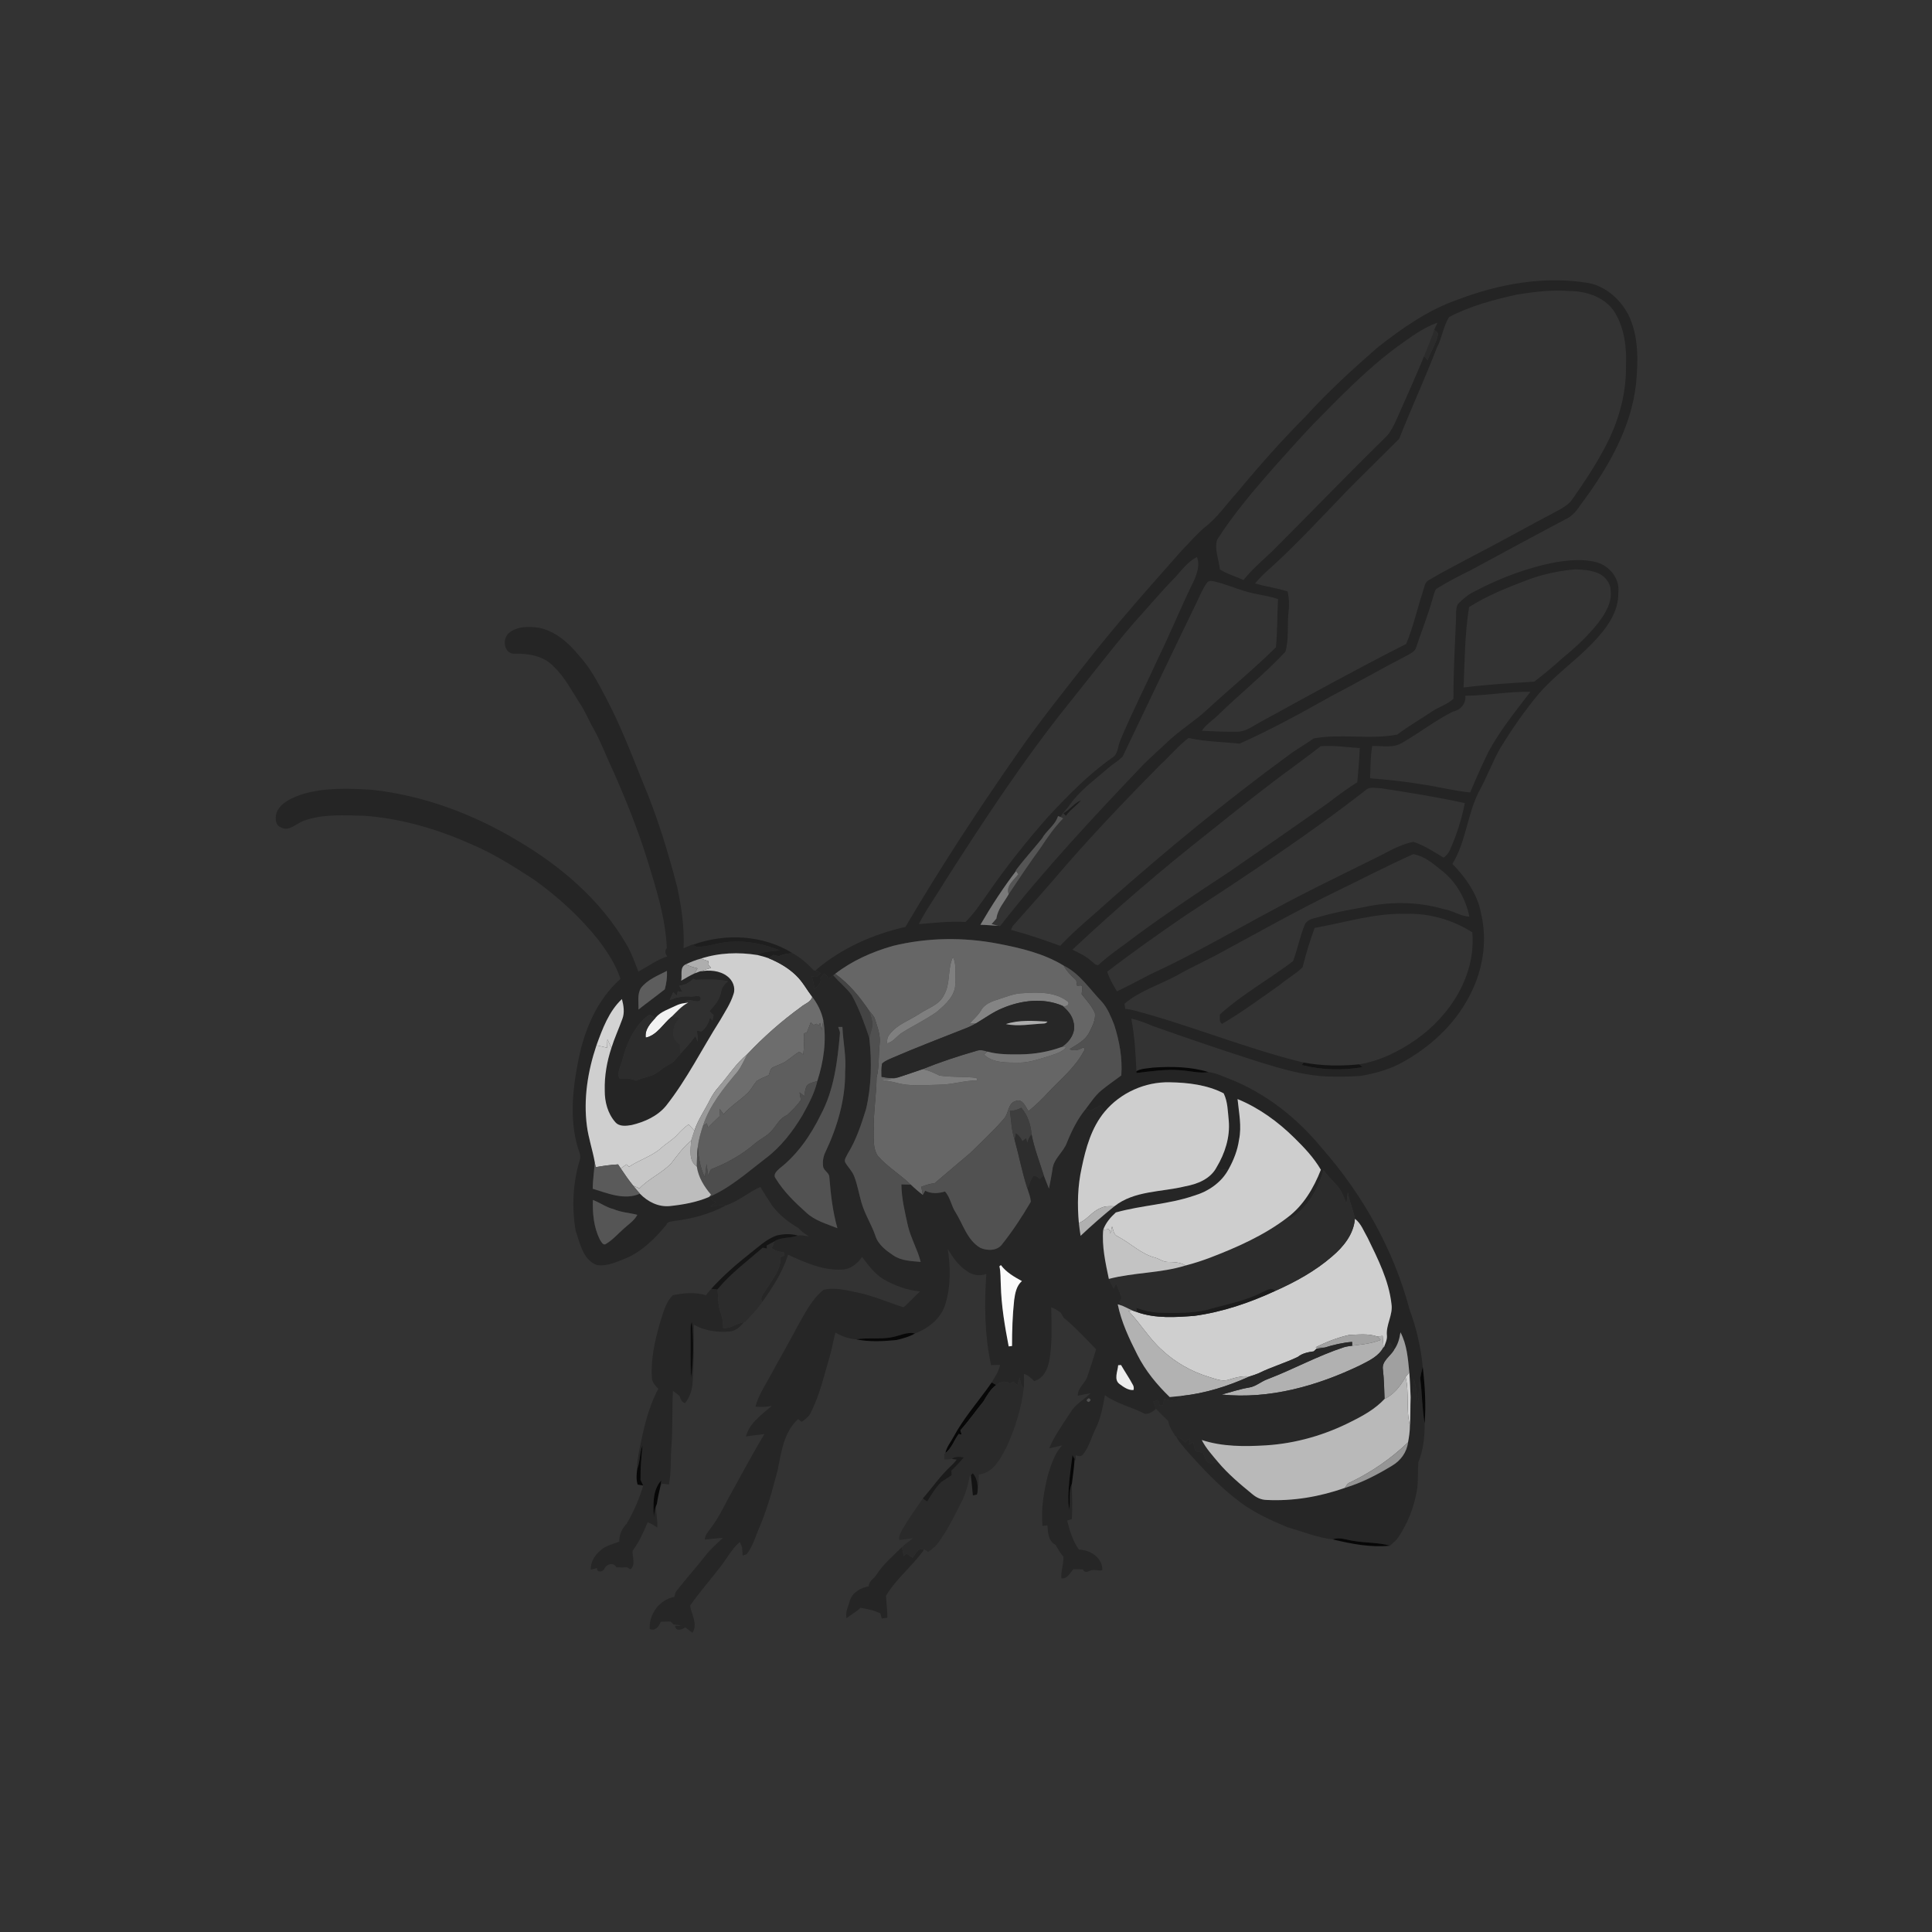 <ns0:svg xmlns:ns0="http://www.w3.org/2000/svg" width="1024pt" height="1024pt" viewBox="0 0 1024 1024" version="1.1">
<ns0:rect x="0" y="0" width="1024" height="1024" fill="#333333" stroke="none"/>
<ns0:g id="#ffffffff">
<ns0:path fill="#ffffff" opacity="0" d=" M 0.00 0.00 L 1024.00 0.00 L 1024.00 1024.00 L 0.00 1024.00 L 0.00 0.00 M 773.00 158.68 C 757.06 164.11 743.12 173.98 729.98 184.29 C 716.75 195.85 703.75 207.74 691.93 220.76 C 679.25 233.50 667.33 246.97 655.87 260.81 C 650.09 267.08 645.31 274.37 638.45 279.56 C 634.16 283.23 630.50 287.55 626.54 291.56 C 608.84 311.59 591.00 331.56 574.59 352.68 C 562.44 368.21 550.07 383.59 538.91 399.86 C 518.14 429.60 498.30 460.03 479.89 491.28 C 462.59 495.21 445.78 502.65 432.29 514.28 L 433.02 514.71 C 432.58 514.59 431.69 514.36 431.24 514.24 C 427.94 510.76 424.31 507.54 420.09 505.21 C 404.46 495.51 384.40 494.49 367.29 500.74 L 367.04 500.59 C 365.45 501.25 363.88 501.92 362.30 502.59 C 362.80 491.60 361.20 480.66 358.87 469.96 C 353.95 451.06 348.24 432.33 340.60 414.35 C 334.48 399.11 328.59 383.75 320.85 369.25 C 316.83 361.55 312.70 353.75 306.76 347.32 C 301.39 340.67 294.43 334.66 285.89 332.75 C 280.43 331.99 274.10 331.76 269.65 335.59 C 266.21 338.55 266.96 345.93 272.04 346.47 C 279.63 346.23 288.15 347.46 293.54 353.35 C 299.38 358.91 303.06 366.19 307.38 372.89 C 310.43 377.40 312.35 382.53 315.12 387.20 C 318.95 394.24 321.70 401.78 325.15 409.00 C 331.93 424.30 338.16 439.89 343.14 455.89 C 347.84 471.12 352.73 486.50 353.43 502.54 C 352.16 503.92 352.61 505.55 353.67 506.93 C 348.10 508.72 343.43 512.22 338.36 514.97 C 336.36 509.96 334.67 504.79 331.82 500.18 C 318.28 477.07 297.37 459.13 274.49 445.66 C 250.89 431.48 224.49 421.57 197.03 418.59 C 184.86 417.86 172.41 417.34 160.57 420.84 C 155.38 422.61 149.65 424.80 146.91 429.94 C 145.67 432.81 145.56 437.29 149.04 438.61 C 153.42 440.85 157.05 436.43 160.92 435.05 C 171.20 431.32 182.36 432.15 193.10 432.37 C 212.40 433.80 231.27 439.25 248.92 447.07 C 260.98 452.08 272.05 459.08 282.96 466.17 C 295.82 475.37 307.61 486.13 317.44 498.54 C 322.06 504.75 326.51 511.45 328.86 518.83 C 316.39 529.91 309.68 545.91 306.54 561.99 C 303.32 578.05 301.58 595.26 307.17 611.01 C 307.62 612.31 307.65 613.63 307.25 614.96 C 303.60 627.04 302.99 640.01 305.13 652.42 C 307.46 658.94 308.90 667.49 316.08 670.42 C 321.63 671.47 326.80 668.81 331.82 666.88 C 340.47 663.15 347.26 656.34 353.16 649.19 C 353.70 647.42 355.65 647.47 357.14 647.18 C 366.72 646.00 376.32 643.50 384.83 638.85 C 391.37 636.72 396.73 631.91 403.03 629.10 C 404.89 632.48 407.18 635.61 409.19 638.92 C 412.90 643.79 417.75 647.80 423.09 650.79 C 424.69 652.66 426.70 654.08 428.82 655.32 C 426.82 655.11 424.78 654.53 422.78 654.85 C 419.12 653.79 415.22 653.98 411.55 654.87 C 406.12 656.82 401.92 660.97 397.42 664.43 C 390.16 670.16 383.17 676.24 376.97 683.13 C 375.95 684.16 375.06 685.39 374.11 686.52 C 368.48 684.72 362.35 685.33 356.64 686.48 C 352.45 690.61 351.29 696.69 349.52 702.09 C 346.96 711.17 344.91 720.59 345.50 730.09 C 345.52 732.56 347.32 734.43 348.91 736.12 C 343.51 746.18 341.07 757.45 338.85 768.56 C 338.36 771.83 337.43 775.10 337.77 778.45 C 337.37 781.17 337.11 784.18 337.97 786.86 C 338.71 786.99 340.19 787.24 340.93 787.37 C 338.86 794.36 335.91 801.14 332.25 807.44 C 329.76 810.07 328.09 813.38 328.24 817.09 C 325.33 818.17 322.27 818.97 319.64 820.65 C 315.98 823.22 312.92 827.28 313.15 831.95 C 313.97 831.74 315.63 831.32 316.46 831.11 C 316.18 833.80 319.75 833.23 320.40 831.29 C 321.59 828.86 325.29 827.98 326.68 830.69 C 328.56 830.83 330.44 830.81 332.33 830.72 C 332.78 830.98 333.67 831.50 334.12 831.76 C 337.12 829.54 335.08 825.09 335.28 821.94 C 338.74 817.39 341.05 812.12 343.24 806.88 C 345.12 807.42 346.75 808.51 348.34 809.64 C 348.79 805.70 347.40 801.84 347.81 797.89 L 348.15 797.11 C 348.57 794.08 349.26 791.12 349.94 788.15 C 350.15 787.70 350.58 786.80 350.79 786.35 C 352.04 786.49 353.30 786.65 354.56 786.81 C 355.82 780.29 355.35 773.63 355.83 767.05 C 356.67 757.11 356.11 747.13 356.67 737.18 C 357.89 738.04 359.07 738.96 360.23 739.92 C 360.68 741.52 361.26 743.20 363.08 743.70 C 365.48 740.77 366.71 737.11 367.05 733.37 C 367.91 722.97 367.61 712.54 367.76 702.12 C 373.59 705.43 380.48 706.33 387.08 705.69 C 390.09 705.29 392.46 703.09 394.27 700.80 L 394.88 700.69 C 398.07 697.30 401.35 693.94 403.98 690.10 C 409.53 682.36 414.84 674.18 417.68 665.02 C 426.60 669.07 435.99 673.40 446.03 672.90 C 450.57 672.93 454.46 669.80 456.91 666.22 C 460.16 670.51 463.44 674.99 468.08 677.89 C 474.06 681.44 480.77 683.80 487.70 684.52 C 484.56 687.09 482.05 690.35 478.87 692.87 C 470.93 690.40 463.21 686.90 455.00 685.17 C 448.95 683.99 442.67 682.11 436.52 683.62 C 430.26 688.59 426.73 695.98 422.80 702.75 C 417.78 712.33 412.34 721.67 407.19 731.17 C 404.58 735.78 401.77 740.37 400.40 745.54 C 403.29 745.81 406.22 745.76 409.08 745.16 C 403.76 749.76 397.22 754.17 395.36 761.36 C 398.60 760.83 401.87 760.54 405.12 760.11 C 398.47 771.27 392.36 782.74 386.06 794.10 C 383.19 799.53 380.45 805.08 376.69 809.97 C 375.36 811.80 373.63 813.58 373.57 816.00 C 376.77 815.59 379.98 815.38 383.19 815.10 C 379.90 818.16 376.49 821.13 373.73 824.70 C 368.97 830.92 363.64 836.66 358.85 842.86 C 357.95 843.82 357.69 845.10 357.45 846.37 C 349.52 847.90 343.94 855.37 344.36 863.40 C 347.31 864.71 349.27 862.01 350.22 859.58 C 351.95 859.48 353.68 859.45 355.42 859.45 C 355.82 859.83 356.60 860.60 357.00 860.98 C 358.41 861.14 359.84 861.32 361.24 861.66 C 360.37 861.66 358.63 861.67 357.76 861.67 C 358.12 864.94 361.60 863.80 363.17 862.52 C 364.43 863.47 365.71 864.44 366.99 865.41 C 370.04 860.92 366.46 855.69 365.75 851.04 C 370.79 843.76 376.72 837.19 382.05 830.13 C 385.39 825.84 387.92 820.90 392.07 817.29 C 392.38 817.95 392.98 819.25 393.28 819.90 C 393.37 821.43 393.49 822.94 393.61 824.49 C 394.15 824.31 395.22 823.94 395.76 823.76 C 398.89 819.79 400.30 814.82 402.20 810.22 C 406.56 800.33 409.35 789.87 412.12 779.46 C 414.09 769.89 415.34 759.08 423.04 752.13 C 423.50 752.51 424.43 753.27 424.89 753.64 C 426.68 752.32 428.63 751.01 429.62 748.94 C 434.46 739.50 436.76 729.06 439.76 718.95 C 441.02 714.81 441.61 710.52 442.78 706.36 C 446.19 708.15 449.88 709.67 453.77 709.87 C 460.74 711.33 468.05 710.93 475.11 710.24 C 478.50 709.42 481.91 708.54 484.95 706.76 C 492.14 704.11 499.02 698.61 501.17 690.90 C 503.95 681.54 503.83 671.53 502.32 661.96 C 504.97 666.42 508.00 670.82 512.45 673.67 C 515.39 675.96 519.27 676.45 522.78 675.25 C 521.63 691.34 521.88 707.73 525.26 723.56 C 526.85 723.48 528.45 723.42 530.06 723.38 C 529.42 726.86 527.33 729.75 525.60 732.75 C 524.70 734.08 523.75 735.38 522.80 736.68 C 516.84 744.77 510.31 752.51 505.50 761.38 C 504.00 764.29 501.71 766.87 501.09 770.17 L 500.45 770.67 C 500.46 771.63 500.49 772.59 500.53 773.57 C 501.84 773.60 503.13 773.47 504.40 773.18 C 505.07 773.30 506.43 773.52 507.10 773.63 C 506.18 774.86 505.13 775.98 504.00 777.02 C 498.40 782.18 494.12 788.55 489.08 794.22 L 489.83 794.82 L 489.02 794.36 C 485.25 799.84 481.33 805.24 478.07 811.04 C 477.38 812.65 476.16 814.32 476.64 816.16 C 479.06 816.02 481.45 815.56 483.86 815.31 C 481.88 816.82 479.88 818.32 478.03 820.00 C 473.38 824.71 468.13 828.97 464.56 834.62 C 463.27 836.74 460.40 838.00 460.46 840.79 C 456.10 841.53 451.76 844.02 450.40 848.48 C 449.65 851.49 447.88 854.48 448.68 857.67 C 451.11 855.78 453.85 854.32 456.08 852.19 C 459.68 852.75 463.30 853.50 466.59 855.14 C 466.78 855.82 467.17 857.18 467.37 857.86 C 468.35 857.70 469.34 857.54 470.33 857.40 C 470.33 853.51 469.79 849.66 469.59 845.79 C 474.91 836.90 483.18 830.35 489.27 822.08 L 489.48 821.28 C 490.41 821.45 491.22 821.90 491.91 822.62 C 493.51 821.35 495.26 820.22 496.58 818.64 C 502.14 811.38 506.05 803.06 510.17 794.95 C 512.00 790.96 513.19 786.70 513.99 782.40 L 514.57 781.84 C 514.89 785.43 515.38 788.99 515.64 792.59 C 516.18 792.48 517.25 792.25 517.79 792.14 L 518.06 791.13 C 518.75 787.98 518.68 784.73 518.77 781.54 C 526.64 780.67 530.35 772.91 533.61 766.71 C 538.09 756.91 541.35 746.44 542.62 735.73 C 542.79 733.21 542.77 730.70 542.71 728.19 C 544.89 728.85 546.58 730.39 548.13 732.01 C 553.03 730.68 555.30 725.70 556.16 721.11 C 557.83 711.80 557.28 702.29 557.19 692.89 C 558.97 693.55 560.58 694.59 562.16 695.65 C 562.66 696.57 563.19 697.49 563.74 698.40 C 569.92 703.48 575.39 709.39 580.94 715.13 C 579.57 719.95 577.94 724.73 576.36 729.50 C 575.23 733.22 571.03 735.61 571.28 739.75 C 573.54 739.30 575.78 738.80 578.06 738.44 C 574.50 741.82 569.97 744.26 567.38 748.58 C 563.41 754.80 558.94 760.83 556.09 767.66 C 558.36 767.10 560.64 766.58 562.93 766.09 C 558.86 770.51 557.09 776.45 555.35 782.06 C 553.22 790.77 551.70 799.76 552.52 808.75 C 553.19 808.69 554.51 808.56 555.18 808.49 C 555.41 812.21 555.60 816.86 559.42 818.78 C 560.79 820.89 561.85 823.24 563.65 825.05 C 563.83 828.94 562.19 832.63 562.55 836.54 C 565.67 837.00 567.11 833.67 568.87 831.74 C 570.57 831.78 572.28 831.77 574.00 831.75 C 574.54 833.62 576.24 833.24 577.65 832.57 C 579.74 831.51 582.09 832.78 584.23 832.22 C 584.59 825.85 577.80 821.33 571.87 821.35 C 568.59 816.81 566.98 811.30 565.61 805.94 C 566.23 805.73 567.48 805.32 568.10 805.12 C 568.55 798.90 568.12 792.64 568.12 786.41 C 568.67 782.07 569.30 777.69 569.56 773.33 L 570.07 774.19 C 570.10 773.47 570.14 772.05 570.17 771.34 C 571.38 771.73 572.98 772.19 573.93 770.99 C 577.17 767.07 578.37 761.96 580.59 757.46 C 583.43 751.85 584.54 745.61 585.61 739.47 C 592.01 744.15 599.97 745.72 606.88 749.42 C 609.14 749.46 611.09 748.15 612.72 746.72 C 614.87 748.83 616.94 751.01 619.13 753.10 C 619.63 756.07 621.37 758.59 622.91 761.12 L 623.26 761.26 C 624.56 763.71 626.42 765.79 628.17 767.94 C 637.18 778.15 646.54 788.21 657.53 796.35 C 665.10 801.95 673.74 805.86 682.38 809.47 C 690.33 811.71 698.14 815.00 706.37 815.90 C 716.28 818.31 726.52 820.29 736.76 819.24 C 738.22 817.89 739.78 816.63 740.99 815.05 C 746.07 807.54 749.46 798.92 750.99 790.00 C 751.79 785.04 751.36 780.00 751.74 775.02 C 754.42 768.56 755.14 761.42 755.11 754.51 C 755.85 744.50 755.25 734.43 754.08 724.48 C 753.11 714.13 750.69 703.84 747.10 694.06 C 738.67 662.38 722.22 633.09 700.61 608.52 C 687.67 592.72 671.15 579.61 652.09 572.02 C 648.32 570.62 644.61 568.67 640.58 568.24 C 631.09 565.31 620.95 565.19 611.12 565.85 C 608.17 566.33 604.98 566.24 602.32 567.76 C 601.92 558.42 601.36 549.05 599.59 539.85 C 603.55 540.78 607.35 542.23 611.09 543.83 C 629.65 550.41 648.29 556.78 667.05 562.75 C 679.07 566.48 691.31 570.14 703.98 570.58 C 709.66 570.71 715.35 570.68 721.03 570.27 C 728.92 568.95 736.78 566.79 743.78 562.79 C 757.95 554.88 770.49 543.45 778.21 529.04 C 785.77 515.55 788.61 499.23 784.98 484.11 C 783.13 473.90 776.87 465.17 769.81 457.86 C 776.98 446.18 777.65 431.98 783.72 419.83 C 788.03 412.13 790.99 403.76 795.39 396.12 C 801.55 386.21 808.18 376.57 815.67 367.61 C 824.18 357.82 834.94 350.34 843.92 341.01 C 850.98 333.70 858.01 324.73 857.75 314.01 C 858.64 306.86 853.25 300.07 846.55 298.12 C 839.51 296.10 832.11 296.85 824.99 297.91 C 809.76 300.76 795.10 306.32 781.42 313.52 C 778.08 315.15 775.23 317.59 772.65 320.23 C 771.35 322.93 771.91 326.12 771.68 329.04 C 771.08 342.81 770.31 356.56 770.36 370.35 C 767.14 373.44 762.65 374.57 759.02 377.09 C 752.89 381.20 746.47 384.89 740.57 389.34 C 725.94 392.15 710.82 388.69 696.22 391.40 C 691.59 394.79 686.49 397.49 681.96 401.04 C 649.65 424.70 618.72 450.22 588.69 476.70 C 579.77 484.88 570.24 492.45 561.93 501.28 C 553.32 498.17 544.67 495.18 535.82 492.85 C 536.05 492.35 536.53 491.35 536.76 490.85 C 546.36 480.11 555.88 469.29 565.25 458.34 C 581.24 440.05 598.06 422.50 615.13 405.21 C 620.17 400.63 624.50 395.29 629.94 391.15 C 638.82 393.12 648.02 393.20 657.04 394.13 C 673.57 386.78 689.46 378.02 705.25 369.17 C 718.99 362.01 732.44 354.31 746.20 347.17 C 747.96 346.16 750.12 345.17 750.64 342.99 C 753.51 334.29 756.99 325.79 759.40 316.95 C 759.96 315.33 760.22 313.53 761.25 312.12 C 767.12 308.45 773.27 305.28 779.48 302.24 C 796.49 293.04 813.49 283.82 830.59 274.79 C 834.82 272.71 836.99 268.34 839.79 264.79 C 853.02 246.59 864.65 226.17 867.14 203.41 C 868.29 191.20 868.61 178.18 863.10 166.88 C 858.82 158.70 851.23 151.82 841.99 150.01 C 818.75 146.14 794.83 150.39 773.00 158.68 Z" />
<ns0:path fill="#ffffff" opacity="0" d=" M 804.03 156.11 C 813.25 154.68 822.61 153.47 831.95 154.27 C 841.11 154.24 851.15 157.72 856.08 165.90 C 861.04 174.31 862.22 184.37 861.81 193.97 C 862.05 210.34 856.93 226.45 848.78 240.53 C 844.12 249.06 838.64 257.09 833.06 265.04 C 831.50 267.20 829.16 268.59 826.93 269.95 C 810.19 278.79 793.68 288.07 776.85 296.74 C 770.28 300.30 763.62 303.70 757.21 307.54 C 755.06 308.67 754.94 311.39 754.19 313.42 C 751.19 322.69 749.02 332.25 745.33 341.28 C 719.62 354.31 694.37 368.23 669.11 382.10 C 664.59 384.36 660.36 388.12 655.00 387.83 C 649.00 387.90 643.00 387.64 637.02 387.31 C 639.29 383.86 642.94 381.70 645.82 378.81 C 657.44 367.46 670.22 357.31 681.31 345.41 C 683.28 338.45 682.15 331.12 682.97 324.01 C 683.45 320.50 683.18 316.97 682.50 313.52 C 676.87 311.61 670.89 310.99 665.22 309.21 C 668.06 305.80 671.33 302.80 674.66 299.87 C 688.59 287.10 701.35 273.15 714.48 259.58 C 723.45 250.52 732.59 241.62 741.59 232.60 C 748.00 216.30 755.39 200.36 761.69 184.00 C 764.38 178.89 764.98 172.81 768.12 168.00 C 779.32 162.14 791.73 158.87 804.03 156.11 Z" />
<ns0:path fill="#ffffff" opacity="0" d=" M 740.58 183.75 C 747.33 178.97 754.01 173.75 761.93 171.03 C 761.33 172.25 760.67 173.44 760.20 174.71 C 758.70 179.49 756.62 184.06 754.81 188.72 C 750.30 199.73 745.40 210.57 740.59 221.44 C 738.86 225.24 737.12 229.21 734.01 232.12 C 713.81 251.89 694.24 272.27 674.24 292.24 C 669.04 297.14 663.52 301.83 659.06 307.43 C 654.93 305.45 650.43 304.30 646.56 301.80 C 646.07 296.63 643.55 291.21 645.09 286.10 C 653.51 272.85 663.71 260.83 674.02 249.02 C 681.43 240.78 688.72 232.43 696.40 224.44 C 710.44 210.17 724.43 195.68 740.58 183.75 Z" />
<ns0:path fill="#ffffff" opacity="0" d=" M 622.90 305.94 C 626.43 302.09 629.59 297.66 634.37 295.24 C 636.14 299.33 634.44 303.92 632.81 307.78 C 626.09 321.33 620.46 335.38 613.81 348.97 C 607.25 363.39 600.00 377.50 593.91 392.13 C 592.42 395.26 592.80 399.63 589.50 401.59 C 576.91 410.44 566.15 421.52 555.67 432.71 C 544.04 445.92 533.05 459.71 523.09 474.22 C 519.52 479.20 516.15 484.38 511.73 488.66 C 503.44 488.15 495.21 489.15 486.98 489.81 C 490.95 481.98 496.18 474.89 500.66 467.35 C 521.27 435.13 542.27 403.05 566.24 373.19 C 577.67 358.97 588.76 344.46 600.59 330.56 C 608.06 322.39 615.14 313.86 622.90 305.94 Z" />
<ns0:path fill="#ffffff" opacity="0" d=" M 809.02 307.59 C 817.35 304.40 826.16 302.52 835.03 301.76 C 839.06 301.92 843.23 302.20 847.00 303.78 C 850.60 305.34 853.58 308.88 853.68 312.93 C 854.46 319.34 850.88 325.14 847.17 330.03 C 841.90 336.70 835.71 342.61 829.13 347.98 C 823.94 352.57 818.71 357.12 813.18 361.30 C 800.67 362.06 788.15 362.82 775.72 364.39 C 776.36 350.18 776.33 335.83 778.66 321.76 C 788.11 315.73 798.59 311.58 809.02 307.59 Z" />
<ns0:path fill="#ffffff" opacity="0" d=" M 639.80 308.78 C 640.67 307.60 642.36 307.86 643.61 308.18 C 649.24 309.44 654.55 311.77 660.07 313.41 C 665.75 315.16 671.76 315.54 677.38 317.53 C 676.93 326.04 677.07 334.59 676.27 343.07 C 664.67 354.55 651.98 364.91 639.97 375.97 C 633.23 382.30 625.19 387.05 618.55 393.48 C 614.41 397.41 610.11 401.17 606.06 405.19 C 579.71 432.85 553.56 460.82 529.99 490.93 L 529.16 490.71 C 527.95 490.39 526.75 490.07 525.56 489.77 C 526.45 488.82 527.33 487.85 528.14 486.82 C 528.74 481.89 532.33 478.12 534.65 473.93 C 540.12 465.71 545.61 457.50 551.43 449.53 C 555.08 444.02 558.84 438.50 563.49 433.78 C 563.14 433.58 562.43 433.18 562.08 432.98 C 563.26 430.67 565.32 428.95 566.82 426.85 C 572.36 418.80 580.53 413.12 587.76 406.75 C 590.15 404.81 592.82 403.20 595.01 401.02 C 607.93 373.98 620.85 346.90 633.95 319.93 C 635.77 316.16 637.29 312.17 639.80 308.78 M 563.62 431.03 C 564.05 431.49 564.49 431.96 564.94 432.42 C 567.11 429.23 570.53 427.17 572.95 424.17 C 569.26 425.65 567.07 429.23 563.62 431.03 Z" />
<ns0:path fill="#ffffff" opacity="0" d=" M 776.67 368.77 C 788.20 368.66 799.62 366.45 811.16 366.66 C 803.23 377.03 794.91 387.25 788.74 398.81 C 785.35 405.77 782.24 412.87 779.22 420.00 C 770.41 419.19 761.85 416.82 753.10 415.64 C 744.19 414.14 735.18 413.23 726.18 412.50 C 726.41 406.80 726.33 401.03 727.29 395.40 C 732.56 395.20 738.38 396.68 743.13 393.73 C 752.29 388.46 760.68 381.88 770.13 377.13 C 774.02 376.45 777.16 372.80 776.67 368.77 Z" />
<ns0:path fill="#ffffff" opacity="0" d=" M 686.01 406.08 C 690.75 402.64 695.39 399.06 700.03 395.50 C 706.93 394.95 713.81 396.08 720.69 396.49 C 720.48 402.54 719.97 408.57 719.39 414.59 C 714.06 417.97 708.92 421.76 703.91 425.63 C 686.26 438.10 668.51 450.42 650.70 462.65 C 634.62 473.16 618.69 483.89 603.17 495.20 C 596.15 500.67 588.61 505.53 582.05 511.55 C 580.57 511.62 579.70 510.30 578.62 509.57 C 575.72 506.75 571.97 505.14 568.41 503.34 C 591.41 481.74 615.39 461.18 640.17 441.63 C 655.27 429.55 670.35 417.43 686.01 406.08 Z" />
<ns0:path fill="#ffffff" opacity="0" d=" M 724.42 418.34 C 726.62 416.85 729.50 417.81 731.99 417.80 C 746.85 420.08 761.72 422.43 776.40 425.68 C 774.70 434.14 772.10 442.47 768.54 450.35 C 767.88 452.09 766.60 453.44 765.18 454.59 C 759.99 451.52 754.89 448.03 749.11 446.21 C 740.97 447.78 733.86 452.62 726.41 456.06 C 709.85 464.27 693.18 472.29 676.92 481.08 C 654.41 493.03 632.43 506.01 609.24 516.64 C 603.54 519.66 597.82 522.65 592.00 525.45 C 590.07 522.08 587.98 518.77 586.85 515.03 C 600.31 504.67 614.19 494.87 628.22 485.28 C 660.89 463.86 693.62 442.41 724.42 418.34 Z" />
<ns0:path fill="#ffffff" opacity="0" d=" M 706.11 473.51 C 720.44 466.62 734.54 459.22 749.06 452.72 C 754.81 453.67 759.36 457.56 763.77 461.09 C 771.64 467.11 776.84 476.19 778.80 485.84 C 773.90 485.59 769.80 482.49 764.99 481.80 C 751.03 477.71 736.09 477.79 721.97 480.99 C 714.21 482.36 706.45 483.81 698.89 486.09 C 696.32 486.71 693.32 487.21 691.77 489.63 C 689.02 496.01 687.79 502.95 685.34 509.42 C 672.65 519.12 658.46 526.88 646.59 537.67 C 646.58 539.41 646.01 541.46 647.68 542.68 C 658.27 536.52 668.13 529.18 678.15 522.14 C 682.10 518.82 686.66 516.29 690.39 512.70 C 692.16 505.64 694.26 498.66 696.78 491.82 C 712.78 489.01 728.58 483.87 745.01 484.35 C 757.45 483.95 769.85 487.45 780.34 494.14 C 782.37 516.82 768.74 538.17 750.72 550.86 C 741.63 557.22 731.47 562.34 720.42 564.11 C 710.61 565.12 700.61 564.96 690.91 563.17 C 660.08 555.68 630.75 543.28 600.08 535.29 C 598.86 535.03 597.63 534.84 596.40 534.72 C 596.30 534.04 596.10 532.68 596.00 532.00 C 604.18 525.07 614.70 521.97 624.00 516.89 C 630.89 512.93 638.15 509.69 645.15 505.94 C 665.39 494.99 685.46 483.70 706.11 473.51 Z" />
</ns0:g>
<ns0:g id="#242424ff">
<ns0:path fill="#242424" opacity="1.00" d=" M 773.00 158.68 C 794.83 150.39 818.75 146.14 841.99 150.01 C 851.23 151.82 858.82 158.70 863.10 166.88 C 868.61 178.18 868.29 191.20 867.14 203.41 C 864.65 226.17 853.02 246.59 839.79 264.79 C 836.99 268.34 834.82 272.71 830.59 274.79 C 813.49 283.82 796.49 293.04 779.48 302.24 C 773.27 305.28 767.12 308.45 761.25 312.12 C 760.22 313.53 759.96 315.33 759.40 316.95 C 756.99 325.79 753.51 334.29 750.64 342.99 C 750.12 345.17 747.96 346.16 746.20 347.17 C 732.44 354.31 718.99 362.01 705.25 369.17 C 689.46 378.02 673.57 386.78 657.04 394.13 C 648.02 393.20 638.82 393.12 629.94 391.15 C 624.50 395.29 620.17 400.63 615.13 405.21 C 598.06 422.50 581.24 440.05 565.25 458.34 C 555.88 469.29 546.36 480.11 536.76 490.85 C 536.53 491.35 536.05 492.35 535.82 492.85 C 544.67 495.18 553.32 498.17 561.93 501.28 C 570.24 492.45 579.77 484.88 588.69 476.70 C 618.72 450.22 649.65 424.70 681.96 401.04 C 686.49 397.49 691.59 394.79 696.22 391.40 C 710.82 388.69 725.94 392.15 740.57 389.34 C 746.47 384.89 752.89 381.20 759.02 377.09 C 762.65 374.57 767.14 373.44 770.36 370.35 C 770.31 356.56 771.08 342.81 771.68 329.04 C 771.91 326.12 771.35 322.93 772.65 320.23 C 775.23 317.59 778.08 315.15 781.42 313.52 C 795.10 306.32 809.76 300.76 824.99 297.91 C 832.11 296.85 839.51 296.10 846.55 298.12 C 853.25 300.07 858.64 306.86 857.75 314.01 C 858.01 324.73 850.98 333.70 843.92 341.01 C 834.94 350.34 824.18 357.82 815.67 367.61 C 808.18 376.57 801.55 386.21 795.39 396.12 C 790.99 403.76 788.03 412.13 783.72 419.83 C 777.65 431.98 776.98 446.18 769.81 457.86 C 776.87 465.17 783.13 473.90 784.98 484.11 C 788.61 499.23 785.77 515.55 778.21 529.04 C 770.49 543.45 757.95 554.88 743.78 562.79 C 736.78 566.79 728.92 568.95 721.03 570.27 C 715.35 570.68 709.66 570.71 703.98 570.58 C 691.31 570.14 679.07 566.48 667.05 562.75 C 648.29 556.78 629.65 550.41 611.09 543.83 C 607.35 542.23 603.55 540.78 599.59 539.85 C 601.36 549.05 601.92 558.42 602.32 567.76 L 602.31 568.73 C 610.18 567.79 618.11 566.59 626.05 567.29 C 630.89 567.62 635.70 569.04 640.58 568.24 C 644.61 568.67 648.32 570.62 652.09 572.02 C 671.15 579.61 687.67 592.72 700.61 608.52 C 722.22 633.09 738.67 662.38 747.10 694.06 C 750.69 703.84 753.11 714.13 754.08 724.48 C 753.59 726.48 753.07 728.47 752.73 730.51 C 751.56 735.02 752.38 739.73 751.43 744.27 C 750.90 739.78 750.80 735.21 749.34 730.89 C 749.10 734.17 749.38 737.64 747.66 740.60 C 747.49 736.20 747.33 731.80 746.96 727.42 C 746.27 720.22 745.71 712.64 742.27 706.16 C 741.81 709.46 740.89 712.73 738.90 715.45 C 738.12 714.07 737.37 712.69 736.62 711.32 C 735.85 712.89 735.09 714.47 734.30 716.04 C 734.09 715.60 733.68 714.72 733.47 714.28 C 734.11 712.24 735.25 710.27 735.12 708.08 C 734.41 702.20 738.45 696.96 737.50 691.06 C 736.10 678.62 730.31 667.26 724.91 656.14 C 722.84 652.65 721.47 648.50 718.13 645.97 C 717.26 641.19 715.15 636.74 714.36 631.95 C 714.12 633.96 713.87 635.98 713.64 638.00 C 712.38 634.58 711.09 631.06 708.60 628.33 C 706.19 625.65 703.63 623.10 701.47 620.22 C 698.64 630.29 693.03 640.09 684.09 645.84 C 683.65 645.72 682.77 645.47 682.33 645.34 C 690.81 639.03 696.30 629.69 700.09 620.00 C 696.37 613.61 691.24 608.18 685.98 603.04 C 677.31 594.49 667.24 587.18 655.93 582.53 C 656.63 589.71 658.22 596.94 656.70 604.14 C 655.93 609.68 653.83 614.96 651.11 619.83 C 649.43 619.88 647.76 619.97 646.10 620.12 C 645.78 619.76 645.15 619.03 644.83 618.66 C 649.26 611.29 652.02 602.71 651.27 594.03 C 650.75 589.16 650.76 583.95 648.57 579.49 C 639.83 574.97 629.70 573.79 619.99 573.63 C 606.91 573.31 593.85 579.19 585.49 589.24 C 584.68 588.11 583.90 586.99 583.11 585.88 C 581.51 586.78 579.91 587.69 578.31 588.60 C 577.63 588.35 576.27 587.87 575.59 587.62 C 578.17 584.22 580.51 580.56 583.85 577.85 C 587.22 575.07 590.83 572.60 594.32 569.99 C 594.97 560.90 593.32 551.80 590.55 543.17 C 588.84 538.89 587.11 534.46 584.02 530.97 C 577.56 524.31 572.35 515.99 563.77 511.79 C 553.26 505.36 541.07 502.50 529.10 500.19 C 510.65 496.63 491.47 496.89 473.21 501.36 C 462.28 504.47 451.66 509.18 442.64 516.16 C 442.39 516.35 441.88 516.73 441.63 516.92 C 440.86 517.50 440.10 518.11 439.34 518.71 C 438.54 517.76 437.75 516.81 436.97 515.87 C 436.22 516.67 435.48 517.49 434.76 518.32 C 435.85 520.81 433.25 522.82 431.57 524.26 C 431.43 521.95 431.06 519.66 430.16 517.52 C 431.02 517.58 431.89 517.65 432.76 517.73 C 433.48 517.07 434.22 516.42 434.95 515.77 C 434.47 515.51 433.50 514.97 433.02 514.71 L 432.29 514.28 C 445.78 502.65 462.59 495.21 479.89 491.28 C 498.30 460.03 518.14 429.60 538.91 399.86 C 550.07 383.59 562.44 368.21 574.59 352.68 C 591.00 331.56 608.84 311.59 626.54 291.56 C 630.50 287.55 634.16 283.23 638.45 279.56 C 645.31 274.37 650.09 267.08 655.87 260.81 C 667.33 246.97 679.25 233.50 691.93 220.76 C 703.75 207.74 716.75 195.85 729.98 184.29 C 743.12 173.98 757.06 164.11 773.00 158.68 M 804.03 156.11 C 791.73 158.87 779.32 162.14 768.12 168.00 C 764.98 172.81 764.38 178.89 761.69 184.00 C 755.39 200.36 748.00 216.30 741.59 232.60 C 732.59 241.62 723.45 250.52 714.48 259.58 C 701.35 273.15 688.59 287.10 674.66 299.87 C 671.33 302.80 668.06 305.80 665.22 309.21 C 670.89 310.99 676.87 311.61 682.50 313.52 C 683.18 316.97 683.45 320.50 682.97 324.01 C 682.15 331.12 683.28 338.45 681.31 345.41 C 670.22 357.31 657.44 367.46 645.82 378.81 C 642.94 381.70 639.29 383.86 637.02 387.31 C 643.00 387.64 649.00 387.90 655.00 387.83 C 660.36 388.12 664.59 384.36 669.11 382.10 C 694.37 368.23 719.62 354.31 745.33 341.28 C 749.02 332.25 751.19 322.69 754.19 313.42 C 754.94 311.39 755.06 308.67 757.21 307.54 C 763.62 303.70 770.28 300.30 776.85 296.74 C 793.68 288.07 810.19 278.79 826.93 269.95 C 829.16 268.59 831.50 267.20 833.06 265.04 C 838.64 257.09 844.12 249.06 848.78 240.53 C 856.93 226.45 862.05 210.34 861.81 193.97 C 862.22 184.37 861.04 174.31 856.08 165.90 C 851.15 157.72 841.11 154.24 831.95 154.27 C 822.61 153.47 813.25 154.68 804.03 156.11 M 740.58 183.75 C 724.43 195.68 710.44 210.17 696.40 224.44 C 688.72 232.43 681.43 240.78 674.02 249.02 C 663.71 260.83 653.51 272.85 645.09 286.10 C 643.55 291.21 646.07 296.63 646.56 301.80 C 650.43 304.30 654.93 305.45 659.06 307.43 C 663.52 301.83 669.04 297.14 674.24 292.24 C 694.24 272.27 713.81 251.89 734.01 232.12 C 737.12 229.21 738.86 225.24 740.59 221.44 C 745.40 210.57 750.30 199.73 754.81 188.72 C 755.41 189.44 756.02 190.17 756.65 190.89 C 758.30 186.48 760.97 182.46 762.05 177.83 C 762.77 176.37 760.97 175.59 760.20 174.71 C 760.67 173.44 761.33 172.25 761.93 171.03 C 754.01 173.75 747.33 178.97 740.58 183.75 M 622.90 305.94 C 615.14 313.86 608.06 322.39 600.59 330.56 C 588.76 344.46 577.67 358.97 566.24 373.19 C 542.27 403.05 521.27 435.13 500.66 467.35 C 496.18 474.89 490.95 481.98 486.98 489.81 C 495.21 489.15 503.44 488.15 511.73 488.66 C 516.15 484.38 519.52 479.20 523.09 474.22 C 533.05 459.71 544.04 445.92 555.67 432.71 C 566.15 421.52 576.91 410.44 589.50 401.59 C 592.80 399.63 592.42 395.26 593.91 392.13 C 600.00 377.50 607.25 363.39 613.81 348.97 C 620.46 335.38 626.09 321.33 632.81 307.78 C 634.44 303.92 636.14 299.33 634.37 295.24 C 629.59 297.66 626.43 302.09 622.90 305.94 M 809.02 307.59 C 798.59 311.58 788.11 315.73 778.66 321.76 C 776.33 335.83 776.36 350.18 775.72 364.39 C 788.15 362.82 800.67 362.06 813.18 361.30 C 818.71 357.12 823.94 352.57 829.13 347.98 C 835.71 342.61 841.90 336.70 847.17 330.03 C 850.88 325.14 854.46 319.34 853.68 312.93 C 853.58 308.88 850.60 305.34 847.00 303.78 C 843.23 302.20 839.06 301.92 835.03 301.76 C 826.16 302.52 817.35 304.40 809.02 307.59 M 639.80 308.78 C 637.29 312.17 635.77 316.16 633.95 319.93 C 620.85 346.90 607.93 373.98 595.01 401.02 C 592.82 403.20 590.15 404.81 587.76 406.75 C 580.53 413.12 572.36 418.80 566.82 426.85 C 565.32 428.95 563.26 430.67 562.08 432.98 C 561.75 432.87 561.09 432.67 560.76 432.56 C 559.30 437.40 554.63 440.11 552.28 444.43 C 547.70 450.11 542.73 455.50 538.36 461.37 L 538.53 461.62 C 531.59 470.68 525.37 480.29 519.63 490.15 C 522.81 490.20 525.98 490.54 529.16 490.71 L 529.99 490.93 C 553.56 460.82 579.71 432.85 606.06 405.19 C 610.11 401.17 614.41 397.41 618.55 393.48 C 625.19 387.05 633.23 382.30 639.97 375.97 C 651.98 364.91 664.67 354.55 676.27 343.07 C 677.07 334.59 676.93 326.04 677.38 317.53 C 671.76 315.54 665.75 315.16 660.07 313.41 C 654.55 311.77 649.24 309.44 643.61 308.18 C 642.36 307.86 640.67 307.60 639.80 308.78 M 776.67 368.77 C 777.16 372.80 774.02 376.45 770.13 377.13 C 760.68 381.88 752.29 388.46 743.13 393.73 C 738.38 396.68 732.56 395.20 727.29 395.40 C 726.33 401.03 726.41 406.80 726.18 412.50 C 735.18 413.23 744.19 414.14 753.10 415.64 C 761.85 416.82 770.41 419.19 779.22 420.00 C 782.24 412.87 785.35 405.77 788.74 398.81 C 794.91 387.25 803.23 377.03 811.16 366.66 C 799.62 366.45 788.20 368.66 776.67 368.77 M 686.01 406.08 C 670.35 417.43 655.27 429.55 640.17 441.63 C 615.39 461.18 591.41 481.74 568.41 503.34 C 571.97 505.14 575.72 506.75 578.62 509.57 C 579.70 510.30 580.57 511.62 582.05 511.55 C 588.61 505.53 596.15 500.67 603.17 495.20 C 618.69 483.89 634.62 473.16 650.70 462.65 C 668.51 450.42 686.26 438.10 703.91 425.63 C 708.92 421.76 714.06 417.97 719.39 414.59 C 719.97 408.57 720.48 402.54 720.69 396.49 C 713.81 396.08 706.93 394.95 700.03 395.50 C 695.39 399.06 690.75 402.64 686.01 406.08 M 724.42 418.34 C 693.62 442.41 660.89 463.86 628.22 485.28 C 614.19 494.87 600.31 504.67 586.85 515.03 C 587.98 518.77 590.07 522.08 592.00 525.45 C 597.82 522.65 603.54 519.66 609.24 516.64 C 632.43 506.01 654.41 493.03 676.92 481.08 C 693.18 472.29 709.85 464.27 726.41 456.06 C 733.86 452.62 740.97 447.78 749.11 446.21 C 754.89 448.03 759.99 451.52 765.18 454.59 C 766.60 453.44 767.88 452.09 768.54 450.35 C 772.10 442.47 774.70 434.14 776.40 425.68 C 761.72 422.43 746.85 420.08 731.99 417.80 C 729.50 417.81 726.62 416.85 724.42 418.34 M 706.11 473.51 C 685.46 483.70 665.39 494.99 645.15 505.94 C 638.15 509.69 630.89 512.93 624.00 516.89 C 614.70 521.97 604.18 525.07 596.00 532.00 C 596.10 532.68 596.30 534.04 596.40 534.72 C 597.63 534.84 598.86 535.03 600.08 535.29 C 630.75 543.28 660.08 555.68 690.91 563.17 L 689.90 564.47 C 700.40 567.17 711.50 567.43 722.17 565.65 C 721.74 565.26 720.86 564.49 720.42 564.11 C 731.47 562.34 741.63 557.22 750.72 550.86 C 768.74 538.17 782.37 516.82 780.34 494.14 C 769.85 487.45 757.45 483.95 745.01 484.35 C 728.58 483.87 712.78 489.01 696.78 491.82 C 694.26 498.66 692.16 505.64 690.39 512.70 C 686.66 516.29 682.10 518.82 678.15 522.14 C 668.13 529.18 658.27 536.52 647.68 542.68 C 646.01 541.46 646.58 539.41 646.59 537.67 C 658.46 526.88 672.65 519.12 685.34 509.42 C 687.79 502.95 689.02 496.01 691.77 489.63 C 693.32 487.21 696.32 486.71 698.89 486.09 C 706.45 483.81 714.21 482.36 721.97 480.99 C 736.09 477.79 751.03 477.71 764.99 481.80 C 769.80 482.49 773.90 485.59 778.80 485.84 C 776.84 476.19 771.64 467.11 763.77 461.09 C 759.36 457.56 754.81 453.67 749.06 452.72 C 734.54 459.22 720.44 466.62 706.11 473.51 Z" />
</ns0:g>
<ns0:g id="#2b2b2bff">
<ns0:path fill="#2b2b2b" opacity="1.00" d=" M 754.81 188.72 C 756.62 184.06 758.70 179.49 760.20 174.71 C 760.97 175.59 762.77 176.37 762.05 177.83 C 760.97 182.46 758.30 186.48 756.65 190.89 C 756.02 190.17 755.41 189.44 754.81 188.72 Z" />
</ns0:g>
<ns0:g id="#252525ff">
<ns0:path fill="#252525" opacity="1.00" d=" M 269.65 335.59 C 274.10 331.76 280.43 331.99 285.89 332.75 C 294.43 334.66 301.39 340.67 306.76 347.32 C 312.70 353.75 316.83 361.55 320.85 369.25 C 328.59 383.75 334.48 399.11 340.60 414.35 C 348.24 432.33 353.95 451.06 358.87 469.96 C 361.20 480.66 362.80 491.60 362.30 502.59 C 363.88 501.92 365.45 501.25 367.04 500.59 L 367.29 500.74 C 367.77 501.02 368.71 501.58 369.19 501.87 C 375.26 502.00 380.96 499.39 386.99 499.19 C 395.93 498.48 404.97 500.35 413.22 503.70 C 409.29 504.50 405.01 503.85 401.51 506.19 C 391.51 504.58 381.17 504.94 371.50 508.08 C 368.72 508.82 366.04 509.88 363.45 511.14 C 360.12 512.61 361.67 516.93 361.05 519.79 C 363.35 518.43 365.66 517.08 368.08 515.94 C 368.78 515.68 370.18 515.15 370.88 514.89 C 375.83 514.01 381.40 514.28 385.53 517.47 C 388.38 519.59 390.02 523.52 388.75 526.97 C 387.22 531.92 384.25 536.26 381.70 540.73 C 372.12 555.81 364.17 571.95 353.08 586.03 C 348.52 591.60 341.67 594.65 334.81 596.29 C 331.92 596.78 328.29 597.26 326.14 594.78 C 322.10 590.21 320.47 583.97 320.53 577.98 C 320.32 570.32 321.66 562.68 324.06 555.42 C 325.69 550.17 328.02 545.18 329.87 540.02 C 331.16 536.62 330.52 532.93 329.63 529.53 C 322.69 536.04 319.33 545.30 316.14 554.03 C 311.53 567.74 309.17 582.42 311.08 596.86 C 311.93 603.30 314.06 609.47 315.22 615.86 C 314.97 620.60 314.20 625.30 314.14 630.06 C 322.08 632.47 331.03 636.30 339.16 632.67 C 343.28 636.94 348.97 639.84 355.04 639.24 C 362.09 638.50 369.19 637.24 375.75 634.44 C 376.86 635.59 378.15 636.54 379.50 637.40 C 378.49 638.06 377.47 638.72 376.48 639.42 C 379.31 639.73 382.00 638.11 384.83 638.85 C 376.32 643.50 366.72 646.00 357.14 647.18 C 355.65 647.47 353.70 647.42 353.16 649.19 C 347.26 656.34 340.47 663.15 331.82 666.88 C 326.80 668.81 321.63 671.47 316.08 670.42 C 308.90 667.49 307.46 658.94 305.13 652.42 C 302.99 640.01 303.60 627.04 307.25 614.96 C 307.65 613.63 307.62 612.31 307.17 611.01 C 301.58 595.26 303.32 578.05 306.54 561.99 C 309.68 545.91 316.39 529.91 328.86 518.83 C 326.51 511.45 322.06 504.75 317.44 498.54 C 307.61 486.13 295.82 475.37 282.96 466.17 C 272.05 459.08 260.98 452.08 248.92 447.07 C 231.27 439.25 212.40 433.80 193.10 432.37 C 182.36 432.15 171.20 431.32 160.92 435.05 C 157.05 436.43 153.42 440.85 149.04 438.61 C 145.56 437.29 145.67 432.81 146.91 429.94 C 149.65 424.80 155.38 422.61 160.57 420.84 C 172.41 417.34 184.86 417.86 197.03 418.59 C 224.49 421.57 250.89 431.48 274.49 445.66 C 297.37 459.13 318.28 477.07 331.82 500.18 C 334.67 504.79 336.36 509.96 338.36 514.97 C 343.43 512.22 348.10 508.72 353.67 506.93 C 352.61 505.55 352.16 503.92 353.43 502.54 C 352.73 486.50 347.84 471.12 343.14 455.89 C 338.16 439.89 331.93 424.30 325.15 409.00 C 321.70 401.78 318.95 394.24 315.12 387.20 C 312.35 382.53 310.43 377.40 307.38 372.89 C 303.06 366.19 299.38 358.91 293.54 353.35 C 288.15 347.46 279.63 346.23 272.04 346.47 C 266.96 345.93 266.21 338.55 269.65 335.59 M 339.69 523.68 C 337.65 527.08 338.56 531.30 338.40 535.09 C 343.00 531.44 347.77 528.01 352.35 524.36 C 353.22 521.18 353.68 517.87 353.50 514.58 C 348.63 517.12 343.14 519.19 339.69 523.68 M 359.99 522.45 C 360.57 523.56 361.13 524.68 361.67 525.82 C 360.85 525.67 360.04 525.53 359.24 525.39 C 359.10 525.96 358.83 527.09 358.69 527.66 C 358.06 527.05 357.44 526.46 356.82 525.87 C 356.21 527.23 355.61 528.59 354.99 529.96 C 358.63 528.65 362.42 527.74 366.31 528.24 C 368.08 528.27 372.21 526.73 371.24 530.04 C 369.42 532.31 364.38 527.97 362.81 531.68 C 361.22 531.85 359.68 532.32 358.24 533.02 C 354.52 534.88 350.27 536.07 347.50 539.38 C 346.23 538.96 344.71 537.15 343.36 538.35 C 336.00 544.18 332.08 553.11 329.84 562.01 C 328.94 565.11 326.89 568.39 328.32 571.66 C 331.26 571.57 334.25 571.37 337.03 572.79 C 340.10 571.36 343.48 570.82 346.60 569.54 C 349.51 567.89 351.94 565.47 354.99 564.02 C 357.48 563.03 358.52 560.38 360.58 558.84 L 360.57 558.53 C 363.47 555.61 366.07 552.40 368.58 549.15 C 368.98 550.13 369.38 551.12 369.79 552.11 C 369.85 550.15 369.69 548.20 369.29 546.28 C 370.13 546.39 370.98 546.51 371.83 546.64 C 374.19 544.82 375.57 542.19 376.33 539.36 C 376.65 539.76 377.30 540.55 377.63 540.95 C 377.81 539.97 378.00 539.00 378.19 538.03 C 377.46 537.32 376.74 536.61 376.02 535.91 C 378.68 533.02 381.38 529.94 382.12 525.95 C 382.47 523.49 383.95 521.57 385.90 520.11 C 380.30 518.91 374.43 519.08 368.72 519.33 C 368.40 519.19 367.76 518.91 367.44 518.76 C 365.49 520.92 362.84 522.07 359.99 522.45 M 314.26 636.01 C 314.01 643.15 314.71 650.56 317.96 657.04 C 318.67 658.04 319.65 660.40 321.20 659.28 C 324.68 657.18 327.41 654.10 330.40 651.40 C 332.97 649.00 336.12 647.08 337.79 643.88 C 333.59 642.79 329.19 642.61 325.17 640.86 C 321.24 639.90 318.00 637.42 314.26 636.01 Z" />
<ns0:path fill="#252525" opacity="1.00" d=" M 464.56 834.62 C 468.13 828.97 473.38 824.71 478.03 820.00 C 478.34 821.57 478.66 823.16 479.00 824.74 C 479.38 824.39 480.14 823.71 480.52 823.36 C 481.55 824.13 482.59 824.89 483.63 825.68 C 485.21 823.85 486.42 820.23 489.48 821.28 L 489.27 822.08 C 483.18 830.35 474.91 836.90 469.59 845.79 C 469.79 849.66 470.33 853.51 470.33 857.40 C 469.34 857.54 468.35 857.70 467.37 857.86 C 467.17 857.18 466.78 855.82 466.59 855.14 C 463.30 853.50 459.68 852.75 456.08 852.19 C 453.85 854.32 451.11 855.78 448.68 857.67 C 447.88 854.48 449.65 851.49 450.40 848.48 C 451.76 844.02 456.10 841.53 460.46 840.79 C 460.40 838.00 463.27 836.74 464.56 834.62 Z" />
</ns0:g>
<ns0:g id="#1e1e1eff">
<ns0:path fill="#1e1e1e" opacity="1.00" d=" M 563.62 431.03 C 567.07 429.23 569.26 425.65 572.95 424.17 C 570.53 427.17 567.11 429.23 564.94 432.42 C 564.49 431.96 564.05 431.49 563.62 431.03 Z" />
<ns0:path fill="#1e1e1e" opacity="1.00" d=" M 367.29 500.74 C 384.40 494.49 404.46 495.51 420.09 505.21 C 417.61 505.40 415.07 505.67 412.82 506.83 C 411.84 506.58 410.88 506.33 409.92 506.09 C 409.27 506.53 407.96 507.41 407.31 507.85 C 405.41 507.19 403.46 506.65 401.51 506.19 C 405.01 503.85 409.29 504.50 413.22 503.70 C 404.97 500.35 395.93 498.48 386.99 499.19 C 380.96 499.39 375.26 502.00 369.19 501.87 C 368.71 501.58 367.77 501.02 367.29 500.74 Z" />
</ns0:g>
<ns0:g id="#555555ff">
<ns0:path fill="#555555" opacity="1.00" d=" M 560.76 432.56 C 561.09 432.67 561.75 432.87 562.08 432.98 C 562.43 433.18 563.14 433.58 563.49 433.78 C 558.84 438.50 555.08 444.02 551.43 449.53 C 545.61 457.50 540.12 465.71 534.65 473.93 C 532.96 469.56 537.44 466.48 539.72 463.38 C 539.42 462.94 538.83 462.06 538.53 461.62 L 538.36 461.37 C 542.73 455.50 547.70 450.11 552.28 444.43 C 554.63 440.11 559.30 437.40 560.76 432.56 Z" />
<ns0:path fill="#555555" opacity="1.00" d=" M 314.26 636.01 C 318.00 637.42 321.24 639.90 325.17 640.86 C 329.19 642.61 333.59 642.79 337.79 643.88 C 336.12 647.08 332.97 649.00 330.40 651.40 C 327.41 654.10 324.68 657.18 321.20 659.28 C 319.65 660.40 318.67 658.04 317.96 657.04 C 314.71 650.56 314.01 643.15 314.26 636.01 Z" />
</ns0:g>
<ns0:g id="#7a7a7aff">
<ns0:path fill="#7a7a7a" opacity="1.00" d=" M 538.53 461.62 C 538.83 462.06 539.42 462.94 539.72 463.38 C 537.44 466.48 532.96 469.56 534.65 473.93 C 532.33 478.12 528.74 481.89 528.14 486.82 C 527.33 487.85 526.45 488.82 525.56 489.77 C 526.75 490.07 527.95 490.39 529.16 490.71 C 525.98 490.54 522.81 490.20 519.63 490.15 C 525.37 480.29 531.59 470.68 538.53 461.62 Z" />
</ns0:g>
<ns0:g id="#666666ff">
<ns0:path fill="#666666" opacity="1.00" d=" M 473.21 501.36 C 491.47 496.89 510.65 496.63 529.10 500.19 C 541.07 502.50 553.26 505.36 563.77 511.79 C 565.41 514.81 567.88 517.23 570.41 519.52 C 570.56 520.48 570.72 521.46 570.88 522.44 C 571.77 522.60 573.11 521.83 573.70 522.84 C 573.64 524.19 573.44 525.53 573.28 526.89 C 575.79 530.13 578.70 533.17 580.35 536.97 C 580.78 540.65 578.86 544.10 577.27 547.30 C 575.14 551.55 570.67 553.62 566.87 556.09 C 569.12 557.09 571.38 556.68 573.47 555.52 C 574.91 554.49 575.13 556.56 574.32 557.33 C 569.73 565.99 561.88 572.20 555.30 579.27 C 552.16 582.74 548.73 585.92 545.15 588.93 C 543.54 586.72 542.09 582.25 538.60 583.48 C 534.02 584.54 534.79 590.22 532.02 593.06 C 526.48 599.49 520.21 605.23 514.18 611.18 C 507.87 616.45 501.66 621.82 495.37 627.12 C 492.94 627.42 490.57 628.07 488.32 629.03 C 488.58 630.48 488.83 631.93 489.09 633.40 C 486.82 631.70 484.69 629.84 482.67 627.87 C 477.17 622.46 470.36 618.51 465.28 612.68 C 462.59 608.68 463.13 603.58 463.08 599.00 C 462.91 589.69 464.49 580.47 464.61 571.18 C 466.12 565.25 465.54 559.12 466.25 553.10 C 466.73 548.60 465.03 544.27 463.71 540.07 C 463.20 538.40 461.84 537.23 460.80 535.91 C 455.78 528.48 450.03 521.36 442.64 516.16 C 451.66 509.18 462.28 504.47 473.21 501.36 M 500.37 527.33 C 497.91 532.63 491.85 534.27 487.35 537.33 C 481.98 540.90 475.32 543.00 471.39 548.39 C 470.27 549.68 470.14 551.39 470.09 553.03 C 473.54 552.25 475.36 548.95 478.27 547.24 C 484.23 543.49 490.64 540.45 496.41 536.38 C 501.08 532.38 506.53 527.75 506.33 520.99 C 506.04 516.45 507.23 511.50 505.07 507.30 C 502.10 513.54 503.92 521.19 500.37 527.33 M 542.30 526.40 C 537.23 526.50 532.59 528.66 527.82 530.10 C 524.67 531.12 521.38 532.74 519.79 535.81 C 518.25 538.39 515.85 540.28 513.91 542.54 C 515.05 542.51 516.19 542.46 517.34 542.38 C 515.88 543.24 514.37 544.01 512.80 544.64 C 499.48 549.95 486.06 555.01 472.91 560.71 C 471.07 561.53 469.16 562.28 467.62 563.61 C 466.98 565.91 467.30 568.35 467.25 570.72 C 470.13 571.35 473.14 571.71 476.06 571.03 C 473.14 572.05 470.01 572.06 466.97 572.33 C 469.66 572.75 472.37 573.16 475.01 573.86 C 482.48 575.99 490.34 575.03 498.00 574.91 C 504.74 574.88 511.23 572.60 517.99 572.67 C 517.88 572.33 517.66 571.64 517.56 571.29 C 511.07 570.55 504.47 571.04 497.98 570.08 C 495.01 568.72 492.11 567.06 488.79 566.75 C 498.04 563.01 507.54 559.86 517.12 557.11 C 519.17 556.27 521.28 556.64 523.31 557.34 C 522.87 557.75 521.99 558.57 521.54 558.98 C 526.54 563.67 533.72 563.10 540.05 563.22 C 545.52 563.26 550.72 561.35 555.89 559.80 C 559.16 558.67 562.78 557.82 565.14 555.09 C 564.55 555.04 563.39 554.95 562.80 554.90 C 567.01 552.15 570.46 547.08 569.02 541.88 C 568.36 538.18 565.76 535.34 562.98 533.02 C 564.31 533.80 567.05 533.03 566.20 531.07 C 559.59 525.63 550.37 525.84 542.30 526.40 Z" />
</ns0:g>
<ns0:g id="#cfcfcfff">
<ns0:path fill="#cfcfcf" opacity="1.00" d=" M 371.50 508.08 C 381.17 504.94 391.51 504.58 401.51 506.19 C 403.46 506.65 405.41 507.19 407.31 507.85 C 412.66 510.06 417.82 512.96 421.98 517.04 C 425.42 520.33 427.64 524.61 430.51 528.36 C 429.80 531.14 426.62 531.94 424.65 533.64 C 414.37 541.09 404.78 549.53 396.07 558.77 C 390.11 563.64 385.99 570.27 380.97 576.03 C 379.05 578.15 377.46 580.56 376.19 583.12 C 373.50 588.51 369.97 593.50 368.05 599.25 C 367.01 598.15 365.97 597.05 364.93 595.96 C 362.86 597.52 360.92 599.25 359.20 601.20 C 356.69 604.09 353.25 605.91 350.45 608.48 C 345.46 612.91 338.84 614.73 333.39 618.43 C 333.05 618.11 332.38 617.47 332.04 617.15 C 331.02 617.86 330.01 618.57 329.00 619.29 C 328.65 618.76 327.94 617.69 327.59 617.16 C 323.60 617.36 319.64 617.94 315.71 618.64 C 315.59 617.94 315.34 616.55 315.22 615.86 C 314.06 609.47 311.93 603.30 311.08 596.86 C 309.17 582.42 311.53 567.74 316.14 554.03 C 318.02 554.44 319.91 554.88 321.79 555.33 C 321.84 553.82 321.88 552.33 321.92 550.83 C 322.65 552.35 323.37 553.88 324.06 555.42 C 321.66 562.68 320.32 570.32 320.53 577.98 C 320.47 583.97 322.10 590.21 326.14 594.78 C 328.29 597.26 331.92 596.78 334.81 596.29 C 341.67 594.65 348.52 591.60 353.08 586.03 C 364.17 571.95 372.12 555.81 381.70 540.73 C 384.25 536.26 387.22 531.92 388.75 526.97 C 390.02 523.52 388.38 519.59 385.53 517.47 C 381.40 514.28 375.83 514.01 370.88 514.89 C 372.86 514.21 374.85 513.59 376.86 512.99 C 376.32 512.34 375.79 511.70 375.26 511.07 C 375.32 510.67 375.45 509.87 375.51 509.47 C 374.17 509.00 372.83 508.54 371.50 508.08 Z" />
<ns0:path fill="#cfcfcf" opacity="1.00" d=" M 718.13 645.97 C 721.47 648.50 722.84 652.65 724.91 656.14 C 730.31 667.26 736.10 678.62 737.50 691.06 C 738.45 696.96 734.41 702.20 735.12 708.08 C 735.25 710.27 734.11 712.24 733.47 714.28 L 733.33 713.96 C 733.09 711.99 732.95 710.02 732.83 708.06 C 731.87 708.16 730.92 708.26 729.98 708.38 C 725.25 706.71 720.06 707.38 715.15 707.54 C 708.94 708.90 702.93 711.26 697.27 714.13 C 698.88 714.21 700.50 714.24 702.13 714.23 C 700.71 714.46 699.28 714.57 697.88 714.74 C 697.49 715.12 696.72 715.86 696.33 716.24 C 693.36 716.66 690.29 717.24 687.90 719.17 C 681.17 722.42 673.95 724.48 667.25 727.79 C 665.60 728.50 663.90 729.05 662.19 729.59 C 658.44 729.10 654.82 730.14 651.28 731.24 C 647.58 732.49 643.86 730.66 640.35 729.66 C 631.39 726.90 623.06 722.15 616.18 715.79 C 609.19 709.67 604.52 701.51 598.11 694.88 C 598.65 694.81 599.71 694.68 600.25 694.61 C 600.88 694.83 602.13 695.27 602.76 695.49 C 612.47 698.90 623.01 698.21 633.10 697.42 C 647.96 695.39 662.30 690.49 675.89 684.22 C 686.62 679.43 697.07 673.71 705.99 665.97 C 712.03 660.87 717.50 654.16 718.13 645.97 Z" />
</ns0:g>
<ns0:g id="#262626ff">
<ns0:path fill="#262626" opacity="1.00" d=" M 412.82 506.83 C 415.07 505.67 417.61 505.40 420.09 505.21 C 424.31 507.54 427.94 510.76 431.24 514.24 C 431.69 514.36 432.58 514.59 433.02 514.71 C 433.50 514.97 434.47 515.51 434.95 515.77 C 434.22 516.42 433.48 517.07 432.76 517.73 C 431.89 517.65 431.02 517.58 430.16 517.52 C 431.06 519.66 431.43 521.95 431.57 524.26 C 433.25 522.82 435.85 520.81 434.76 518.32 C 435.48 517.49 436.22 516.67 436.97 515.87 C 437.75 516.81 438.54 517.76 439.34 518.71 C 440.10 518.11 440.86 517.50 441.63 516.92 C 444.82 520.52 448.61 523.59 451.49 527.49 C 455.36 534.68 458.20 542.38 460.77 550.13 C 462.10 562.70 461.94 575.57 459.00 587.92 C 456.49 595.99 453.83 604.14 449.37 611.38 C 448.72 612.82 447.38 614.31 447.92 615.99 C 449.36 618.55 451.63 620.59 452.71 623.38 C 454.49 627.91 455.24 632.75 456.60 637.41 C 458.36 643.56 461.91 648.98 463.98 655.01 C 465.47 659.73 469.64 662.79 473.56 665.45 C 477.80 668.28 483.07 668.40 487.98 668.83 C 486.33 662.29 482.84 656.41 481.25 649.87 C 479.66 642.59 477.81 635.24 477.76 627.75 C 479.39 627.78 481.02 627.82 482.67 627.87 C 484.69 629.84 486.82 631.70 489.09 633.40 C 489.41 632.83 490.05 631.69 490.37 631.12 C 493.73 632.83 497.35 632.56 500.85 631.52 C 503.68 634.52 504.18 639.15 506.49 642.61 C 510.52 649.04 512.65 657.31 519.58 661.38 C 523.29 663.05 528.79 663.02 531.28 659.30 C 536.87 652.27 541.81 644.73 546.33 637.00 C 546.22 634.59 545.30 632.33 544.57 630.08 C 545.45 627.81 546.23 625.46 547.60 623.43 C 548.98 622.53 550.03 624.25 551.18 624.80 C 551.84 624.14 552.50 623.49 553.17 622.85 C 554.06 625.24 555.03 627.60 555.97 629.98 C 556.67 626.67 557.26 623.34 557.81 620.01 C 558.22 614.25 563.58 610.81 565.48 605.63 C 568.08 599.22 571.14 592.97 575.59 587.62 C 576.27 587.87 577.63 588.35 578.31 588.60 C 579.91 587.69 581.51 586.78 583.11 585.88 C 583.90 586.99 584.68 588.11 585.49 589.24 C 578.48 597.65 575.49 608.47 573.31 618.98 C 571.17 628.58 570.93 638.48 571.82 648.25 C 572.05 650.51 572.39 652.75 572.74 655.01 C 578.51 649.57 584.46 644.35 590.63 639.36 C 601.26 630.98 615.53 631.89 628.05 628.81 C 634.62 627.61 641.55 624.92 644.83 618.66 C 645.15 619.03 645.78 619.76 646.10 620.12 C 647.76 619.97 649.43 619.88 651.11 619.83 C 647.33 626.81 640.37 631.53 632.86 633.73 C 619.43 638.35 605.05 638.80 591.42 642.62 C 588.57 645.20 586.01 648.19 584.72 651.87 C 583.96 660.62 585.93 669.33 587.71 677.85 C 588.42 679.63 589.39 681.29 590.37 682.94 C 590.65 682.26 591.21 680.89 591.50 680.21 C 592.59 682.80 593.63 685.42 594.60 688.07 C 594.15 688.75 593.70 689.45 593.26 690.15 C 593.76 690.78 594.27 691.41 594.79 692.05 C 594.20 691.86 593.02 691.49 592.42 691.30 C 594.33 700.73 598.50 709.54 602.83 718.07 C 607.10 726.53 613.18 733.91 619.97 740.47 C 622.11 740.26 624.26 740.06 626.41 739.83 C 625.22 740.78 624.24 742.21 622.70 742.60 C 620.78 742.55 618.96 741.89 617.13 741.45 C 616.85 742.57 616.57 743.70 616.29 744.84 C 615.90 744.87 615.10 744.93 614.70 744.97 C 614.42 743.97 614.16 742.98 613.90 742.00 C 613.03 742.29 612.17 742.59 611.31 742.90 C 611.77 744.16 612.24 745.44 612.72 746.72 C 611.09 748.15 609.14 749.46 606.88 749.42 C 599.97 745.72 592.01 744.15 585.61 739.47 C 584.54 745.61 583.43 751.85 580.59 757.46 C 578.37 761.96 577.17 767.07 573.93 770.99 C 572.98 772.19 571.38 771.73 570.17 771.34 C 570.14 772.05 570.10 773.47 570.07 774.19 L 569.56 773.33 C 569.17 772.62 568.79 771.92 568.42 771.24 C 567.28 780.81 565.54 790.47 566.60 800.14 C 567.40 795.58 566.17 790.73 568.12 786.41 C 568.12 792.64 568.55 798.90 568.10 805.12 C 567.48 805.32 566.23 805.73 565.61 805.94 C 566.98 811.30 568.59 816.81 571.87 821.35 C 577.80 821.33 584.59 825.85 584.23 832.22 C 582.09 832.78 579.74 831.51 577.65 832.57 C 576.24 833.24 574.54 833.62 574.00 831.75 C 572.28 831.77 570.57 831.78 568.87 831.74 C 567.11 833.67 565.67 837.00 562.55 836.54 C 562.19 832.63 563.83 828.94 563.65 825.05 C 561.85 823.24 560.79 820.89 559.42 818.78 C 555.60 816.86 555.41 812.21 555.18 808.49 C 554.51 808.56 553.19 808.69 552.52 808.75 C 551.70 799.76 553.22 790.77 555.35 782.06 C 557.09 776.45 558.86 770.51 562.93 766.09 C 560.64 766.58 558.36 767.10 556.09 767.66 C 558.94 760.83 563.41 754.80 567.38 748.58 C 569.97 744.26 574.50 741.82 578.06 738.44 C 575.78 738.80 573.54 739.30 571.28 739.75 C 571.03 735.61 575.23 733.22 576.36 729.50 C 577.94 724.73 579.57 719.95 580.94 715.13 C 575.39 709.39 569.92 703.48 563.74 698.40 C 563.19 697.49 562.66 696.57 562.16 695.65 C 560.58 694.59 558.97 693.55 557.19 692.89 C 557.28 702.29 557.83 711.80 556.16 721.11 C 555.30 725.70 553.03 730.68 548.13 732.01 C 546.58 730.39 544.89 728.85 542.71 728.19 C 542.77 730.70 542.79 733.21 542.62 735.73 C 540.93 734.26 540.78 732.07 540.51 730.03 C 540.10 731.40 539.67 732.76 539.25 734.14 C 538.52 733.52 537.80 732.90 537.09 732.30 C 536.48 732.61 535.88 732.94 535.29 733.28 C 532.81 731.52 530.19 732.34 527.97 734.08 C 527.37 733.75 526.19 733.08 525.60 732.75 C 527.33 729.75 529.42 726.86 530.06 723.38 C 528.45 723.42 526.85 723.48 525.26 723.56 C 521.88 707.73 521.63 691.34 522.78 675.25 C 519.27 676.45 515.39 675.96 512.45 673.67 C 508.00 670.82 504.97 666.42 502.32 661.96 C 503.83 671.53 503.95 681.54 501.17 690.90 C 499.02 698.61 492.14 704.11 484.95 706.76 C 480.64 705.76 476.66 708.07 472.51 708.79 C 466.32 709.95 459.98 708.87 453.77 709.87 C 449.88 709.67 446.19 708.15 442.78 706.36 C 441.61 710.52 441.02 714.81 439.76 718.95 C 436.76 729.06 434.46 739.50 429.62 748.94 C 428.63 751.01 426.68 752.32 424.89 753.64 C 424.43 753.27 423.50 752.51 423.04 752.13 C 415.34 759.08 414.09 769.89 412.12 779.46 C 409.35 789.87 406.56 800.33 402.20 810.22 C 400.30 814.82 398.89 819.79 395.76 823.76 C 395.22 823.94 394.15 824.31 393.61 824.49 C 393.49 822.94 393.37 821.43 393.28 819.90 C 392.98 819.25 392.38 817.95 392.07 817.29 C 387.92 820.90 385.39 825.84 382.05 830.13 C 376.72 837.19 370.79 843.76 365.75 851.04 C 366.46 855.69 370.04 860.92 366.99 865.41 C 365.71 864.44 364.43 863.47 363.17 862.52 C 361.60 863.80 358.12 864.94 357.76 861.67 C 358.63 861.67 360.37 861.66 361.24 861.66 C 359.84 861.32 358.41 861.14 357.00 860.98 C 356.60 860.60 355.82 859.83 355.42 859.45 C 353.68 859.45 351.95 859.48 350.22 859.58 C 349.27 862.01 347.31 864.71 344.36 863.40 C 343.94 855.37 349.52 847.90 357.45 846.37 C 357.69 845.10 357.95 843.82 358.85 842.86 C 363.64 836.66 368.97 830.92 373.73 824.70 C 376.49 821.13 379.90 818.16 383.19 815.10 C 379.98 815.38 376.77 815.59 373.57 816.00 C 373.63 813.58 375.36 811.80 376.69 809.97 C 380.45 805.08 383.19 799.53 386.06 794.10 C 392.36 782.74 398.47 771.27 405.12 760.11 C 401.87 760.54 398.60 760.83 395.36 761.36 C 397.22 754.17 403.76 749.76 409.08 745.16 C 406.22 745.76 403.29 745.81 400.40 745.54 C 401.77 740.37 404.58 735.78 407.19 731.17 C 412.34 721.67 417.78 712.33 422.80 702.75 C 426.73 695.98 430.26 688.59 436.52 683.62 C 442.67 682.11 448.95 683.99 455.00 685.17 C 463.21 686.90 470.93 690.40 478.87 692.87 C 482.05 690.35 484.56 687.09 487.70 684.52 C 480.77 683.80 474.06 681.44 468.08 677.89 C 463.44 674.99 460.16 670.51 456.91 666.22 C 454.46 669.80 450.57 672.93 446.03 672.90 C 435.99 673.40 426.60 669.07 417.68 665.02 C 414.84 674.18 409.53 682.36 403.98 690.10 C 402.41 687.55 405.10 685.40 406.19 683.31 C 409.40 678.05 414.01 672.85 413.73 666.32 C 414.25 666.12 415.28 665.73 415.80 665.53 C 415.70 665.06 415.51 664.13 415.42 663.66 C 413.12 663.62 410.94 662.92 409.10 661.54 C 409.61 660.38 410.11 659.23 410.36 658.00 C 414.09 655.46 418.79 656.57 422.78 654.85 C 424.78 654.53 426.82 655.11 428.82 655.32 C 426.70 654.08 424.69 652.66 423.09 650.79 C 417.75 647.80 412.90 643.79 409.19 638.92 C 407.18 635.61 404.89 632.48 403.03 629.10 C 396.73 631.91 391.37 636.72 384.83 638.85 C 382.00 638.11 379.31 639.73 376.48 639.42 C 377.47 638.72 378.49 638.06 379.50 637.40 C 378.15 636.54 376.86 635.59 375.75 634.44 C 387.04 629.60 396.22 621.29 405.86 613.91 C 413.90 607.88 420.09 599.78 425.24 591.24 C 428.45 585.41 431.74 579.50 433.21 572.95 C 436.52 562.67 438.17 551.62 436.39 540.89 C 435.45 536.32 433.34 532.05 430.51 528.36 C 427.64 524.61 425.42 520.33 421.98 517.04 C 417.82 512.96 412.66 510.06 407.31 507.85 C 407.96 507.41 409.27 506.53 409.92 506.09 C 410.88 506.33 411.84 506.58 412.82 506.83 M 444.28 544.31 C 444.61 545.51 445.36 546.67 445.17 547.97 C 443.87 562.64 442.05 577.79 434.96 590.95 C 429.72 601.66 422.71 611.85 413.25 619.25 C 411.73 620.62 409.46 622.56 411.21 624.72 C 415.42 631.63 421.35 637.34 427.35 642.71 C 431.94 647.02 438.14 648.66 443.84 650.96 C 441.33 642.15 440.30 633.07 439.57 623.98 C 439.57 621.44 436.34 620.47 436.24 617.97 C 435.93 615.45 436.39 612.87 437.50 610.60 C 443.79 597.31 448.10 582.79 447.94 567.99 C 448.63 560.05 446.82 552.20 446.50 544.30 C 445.94 544.30 444.83 544.31 444.28 544.31 M 529.71 671.16 C 530.46 674.39 530.25 677.73 530.45 681.03 C 530.70 692.00 532.56 702.86 534.62 713.62 C 535.06 713.57 535.96 713.46 536.41 713.41 C 536.39 705.29 536.66 697.17 537.53 689.10 C 538.02 685.49 538.73 681.49 541.63 678.99 C 537.54 676.75 533.31 674.33 530.49 670.51 C 530.29 670.67 529.90 671.00 529.71 671.16 M 592.66 723.58 C 592.42 726.83 590.16 731.33 593.48 733.64 C 595.60 735.20 598.02 736.97 600.80 736.74 C 601.08 735.66 600.91 734.66 600.31 733.74 C 598.42 730.23 596.16 726.94 594.18 723.49 C 593.80 723.51 593.04 723.56 592.66 723.58 M 577.07 741.11 C 575.70 741.84 575.66 742.51 576.96 743.11 C 578.31 742.36 578.35 741.69 577.07 741.11 Z" />
<ns0:path fill="#262626" opacity="1.00" d=" M 374.11 686.52 C 375.06 685.39 375.95 684.16 376.97 683.13 C 378.06 683.18 379.14 683.28 380.23 683.43 C 380.83 687.62 380.39 692.00 382.02 695.99 C 383.05 698.51 383.18 701.25 383.29 703.94 C 387.34 704.28 390.44 701.35 394.27 700.80 C 392.46 703.09 390.09 705.29 387.08 705.69 C 380.48 706.33 373.59 705.43 367.76 702.12 C 367.61 712.54 367.91 722.97 367.05 733.37 C 366.71 737.11 365.48 740.77 363.08 743.70 C 361.26 743.20 360.68 741.52 360.23 739.92 C 359.07 738.96 357.89 738.04 356.67 737.18 C 356.11 747.13 356.67 757.11 355.83 767.05 C 355.35 773.63 355.82 780.29 354.56 786.81 C 353.30 786.65 352.04 786.49 350.79 786.35 C 350.58 786.80 350.15 787.70 349.94 788.15 C 350.14 786.97 350.33 785.79 350.51 784.62 C 345.68 789.94 346.24 797.52 346.54 804.17 C 346.79 802.04 346.91 799.86 347.81 797.89 C 347.40 801.84 348.79 805.70 348.34 809.64 C 346.75 808.51 345.12 807.42 343.24 806.88 C 341.05 812.12 338.74 817.39 335.28 821.94 C 335.08 825.09 337.12 829.54 334.12 831.76 C 333.67 831.50 332.78 830.98 332.33 830.72 C 330.44 830.81 328.56 830.83 326.68 830.69 C 325.29 827.98 321.59 828.86 320.40 831.29 C 319.75 833.23 316.18 833.80 316.46 831.11 C 315.63 831.32 313.97 831.74 313.15 831.95 C 312.92 827.28 315.98 823.22 319.64 820.65 C 322.27 818.97 325.33 818.17 328.24 817.09 C 328.09 813.38 329.76 810.07 332.25 807.44 C 335.91 801.14 338.86 794.36 340.93 787.37 C 340.47 786.36 339.99 785.37 339.50 784.40 C 339.37 778.27 339.91 772.16 340.58 766.08 C 338.91 770.04 339.42 774.49 337.77 778.45 C 337.43 775.10 338.36 771.83 338.85 768.56 C 341.07 757.45 343.51 746.18 348.91 736.12 C 347.32 734.43 345.52 732.56 345.50 730.09 C 344.91 720.59 346.96 711.17 349.52 702.09 C 351.29 696.69 352.45 690.61 356.64 686.48 C 362.35 685.33 368.48 684.72 374.11 686.52 M 366.02 707.03 C 366.18 714.72 365.72 722.44 366.37 730.12 C 367.59 720.39 367.72 710.43 366.73 700.69 C 365.69 702.63 366.08 704.91 366.02 707.03 Z" />
<ns0:path fill="#262626" opacity="1.00" d=" M 749.34 730.89 C 750.80 735.21 750.90 739.78 751.43 744.27 C 752.38 739.73 751.56 735.02 752.73 730.51 C 753.79 738.48 753.71 746.57 755.11 754.51 C 755.14 761.42 754.42 768.56 751.74 775.02 C 751.36 780.00 751.79 785.04 750.99 790.00 C 749.46 798.92 746.07 807.54 740.99 815.05 C 739.78 816.63 738.22 817.89 736.76 819.24 C 730.66 817.51 724.24 817.81 718.02 816.79 C 714.15 816.38 710.23 814.44 706.37 815.90 C 698.14 815.00 690.33 811.71 682.38 809.47 C 673.74 805.86 665.10 801.95 657.53 796.35 C 646.54 788.21 637.18 778.15 628.17 767.94 C 626.42 765.79 624.56 763.71 623.26 761.26 C 625.27 761.74 626.80 763.13 628.21 764.58 C 629.04 763.76 629.88 762.94 630.72 762.14 C 630.54 763.31 630.37 764.48 630.20 765.67 C 630.94 765.24 631.69 764.82 632.45 764.42 C 632.80 766.03 632.92 767.78 633.87 769.20 C 635.12 769.58 636.54 769.52 637.71 770.17 C 638.36 771.59 638.77 773.11 639.48 774.51 C 641.14 776.22 643.57 775.39 645.54 774.88 C 650.94 781.33 657.42 786.73 663.91 792.05 C 665.95 793.76 668.45 794.92 671.16 795.00 C 685.30 795.74 699.50 793.30 712.83 788.60 C 721.68 785.96 729.93 781.65 737.80 776.87 C 742.30 774.24 745.67 769.74 746.28 764.48 C 746.86 761.55 747.27 758.58 747.28 755.60 C 747.63 750.60 747.45 745.59 747.66 740.60 C 749.38 737.64 749.10 734.17 749.34 730.89 Z" />
</ns0:g>
<ns0:g id="#aeaeaeff">
<ns0:path fill="#aeaeae" opacity="1.00" d=" M 363.45 511.14 C 366.04 509.88 368.72 508.82 371.50 508.08 C 372.83 508.54 374.17 509.00 375.51 509.47 C 375.45 509.87 375.32 510.67 375.26 511.07 C 375.79 511.70 376.32 512.34 376.86 512.99 C 374.85 513.59 372.86 514.21 370.88 514.89 C 370.18 515.15 368.78 515.68 368.08 515.94 C 368.61 515.03 369.15 514.13 369.70 513.24 C 367.55 512.74 365.45 512.06 363.45 511.14 Z" />
</ns0:g>
<ns0:g id="#7f7f7fff">
<ns0:path fill="#7f7f7f" opacity="1.00" d=" M 500.37 527.33 C 503.92 521.19 502.10 513.54 505.07 507.30 C 507.23 511.50 506.04 516.45 506.33 520.99 C 506.53 527.75 501.08 532.38 496.41 536.38 C 490.64 540.45 484.23 543.49 478.27 547.24 C 475.36 548.95 473.54 552.25 470.09 553.03 C 470.14 551.39 470.27 549.68 471.39 548.39 C 475.32 543.00 481.98 540.90 487.35 537.33 C 491.85 534.27 497.91 532.63 500.37 527.33 Z" />
<ns0:path fill="#7f7f7f" opacity="1.00" d=" M 476.06 571.03 C 480.30 569.60 484.57 568.24 488.79 566.75 C 492.11 567.06 495.01 568.72 497.98 570.08 C 504.47 571.04 511.07 570.55 517.56 571.29 C 517.66 571.64 517.88 572.33 517.99 572.67 C 511.23 572.60 504.74 574.88 498.00 574.91 C 490.34 575.03 482.48 575.99 475.01 573.86 C 472.37 573.16 469.66 572.75 466.97 572.33 C 470.01 572.06 473.14 572.05 476.06 571.03 Z" />
</ns0:g>
<ns0:g id="#9d9d9dff">
<ns0:path fill="#9d9d9d" opacity="1.00" d=" M 361.05 519.79 C 361.67 516.93 360.12 512.61 363.45 511.14 C 365.45 512.06 367.55 512.74 369.70 513.24 C 369.15 514.13 368.61 515.03 368.08 515.94 C 365.66 517.08 363.35 518.43 361.05 519.79 Z" />
</ns0:g>
<ns0:g id="#515151ff">
<ns0:path fill="#515151" opacity="1.00" d=" M 563.77 511.79 C 572.35 515.99 577.56 524.31 584.02 530.97 C 587.11 534.46 588.84 538.89 590.55 543.17 C 593.32 551.80 594.97 560.90 594.32 569.99 C 590.83 572.60 587.22 575.07 583.85 577.85 C 580.51 580.56 578.17 584.22 575.59 587.62 C 571.14 592.97 568.08 599.22 565.48 605.63 C 563.58 610.81 558.22 614.25 557.81 620.01 C 557.26 623.34 556.67 626.67 555.97 629.98 C 555.03 627.60 554.06 625.24 553.17 622.85 C 550.95 615.69 548.19 608.65 546.76 601.28 C 546.37 596.16 544.69 591.06 541.30 587.13 C 539.44 588.17 537.41 588.83 535.26 588.72 C 535.95 593.89 536.12 599.18 537.78 604.18 C 540.16 612.78 541.79 621.59 544.57 630.08 C 545.30 632.33 546.22 634.59 546.33 637.00 C 541.81 644.73 536.87 652.27 531.28 659.30 C 528.79 663.02 523.29 663.05 519.58 661.38 C 512.65 657.31 510.52 649.04 506.49 642.61 C 504.18 639.15 503.68 634.52 500.85 631.52 C 497.35 632.56 493.73 632.83 490.37 631.12 C 490.05 631.69 489.41 632.83 489.09 633.40 C 488.83 631.93 488.58 630.48 488.32 629.03 C 490.57 628.07 492.94 627.42 495.37 627.12 C 501.66 621.82 507.87 616.45 514.18 611.18 C 520.21 605.23 526.48 599.49 532.02 593.06 C 534.79 590.22 534.02 584.54 538.60 583.48 C 542.09 582.25 543.54 586.72 545.15 588.93 C 548.73 585.92 552.16 582.74 555.30 579.27 C 561.88 572.20 569.73 565.99 574.32 557.33 C 575.13 556.56 574.91 554.49 573.47 555.52 C 571.38 556.68 569.12 557.09 566.87 556.09 C 570.67 553.62 575.14 551.55 577.27 547.30 C 578.86 544.10 580.78 540.65 580.35 536.97 C 578.70 533.17 575.79 530.13 573.28 526.89 C 573.44 525.53 573.64 524.19 573.70 522.84 C 573.11 521.83 571.77 522.60 570.88 522.44 C 570.72 521.46 570.56 520.48 570.41 519.52 C 567.88 517.23 565.41 514.81 563.77 511.79 Z" />
<ns0:path fill="#515151" opacity="1.00" d=" M 577.07 741.11 C 578.35 741.69 578.31 742.36 576.96 743.11 C 575.66 742.51 575.70 741.84 577.07 741.11 Z" />
</ns0:g>
<ns0:g id="#5d5d5dff">
<ns0:path fill="#5d5d5d" opacity="1.00" d=" M 339.69 523.68 C 343.14 519.19 348.63 517.12 353.50 514.58 C 353.68 517.87 353.22 521.18 352.35 524.36 C 347.77 528.01 343.00 531.44 338.40 535.09 C 338.56 531.30 337.65 527.08 339.69 523.68 Z" />
</ns0:g>
<ns0:g id="#444444ff">
<ns0:path fill="#444444" opacity="1.00" d=" M 441.63 516.92 C 441.88 516.73 442.39 516.35 442.64 516.16 C 450.03 521.36 455.78 528.48 460.80 535.91 C 461.44 538.23 462.28 540.54 462.50 542.96 C 462.20 545.40 461.29 547.72 460.77 550.13 C 458.20 542.38 455.36 534.68 451.49 527.49 C 448.61 523.59 444.82 520.52 441.63 516.92 Z" />
</ns0:g>
<ns0:g id="#303030ff">
<ns0:path fill="#303030" opacity="1.00" d=" M 359.99 522.45 C 362.84 522.07 365.49 520.92 367.44 518.76 C 367.76 518.91 368.40 519.19 368.72 519.33 C 374.43 519.08 380.30 518.91 385.90 520.11 C 383.95 521.57 382.47 523.49 382.12 525.95 C 381.38 529.94 378.68 533.02 376.02 535.91 C 376.74 536.61 377.46 537.32 378.19 538.03 C 378.00 539.00 377.81 539.97 377.63 540.95 C 377.30 540.55 376.65 539.76 376.33 539.36 C 375.57 542.19 374.19 544.82 371.83 546.64 C 370.98 546.51 370.13 546.39 369.29 546.28 C 369.69 548.20 369.85 550.15 369.79 552.11 C 369.38 551.12 368.98 550.13 368.58 549.15 C 366.07 552.40 363.47 555.61 360.57 558.53 C 360.49 556.85 360.40 555.18 360.29 553.52 C 354.83 550.84 356.40 543.18 360.13 539.63 C 358.74 539.39 357.35 539.14 355.97 538.90 C 358.74 536.21 361.28 533.16 364.80 531.40 C 364.30 531.47 363.31 531.61 362.81 531.68 C 364.38 527.97 369.42 532.31 371.24 530.04 C 372.21 526.73 368.08 528.27 366.31 528.24 C 362.42 527.74 358.63 528.65 354.99 529.96 C 355.61 528.59 356.21 527.23 356.82 525.87 C 357.44 526.46 358.06 527.05 358.69 527.66 C 358.83 527.09 359.10 525.96 359.24 525.39 C 360.04 525.53 360.85 525.67 361.67 525.82 C 361.13 524.68 360.57 523.56 359.99 522.45 Z" />
</ns0:g>
<ns0:g id="#848484ff">
<ns0:path fill="#848484" opacity="1.00" d=" M 542.30 526.40 C 550.37 525.84 559.59 525.63 566.20 531.07 C 567.05 533.03 564.31 533.80 562.98 533.02 C 552.94 528.77 541.32 530.15 531.49 534.30 C 526.40 536.31 522.02 539.64 517.34 542.38 C 516.19 542.46 515.05 542.51 513.91 542.54 C 515.85 540.28 518.25 538.39 519.79 535.81 C 521.38 532.74 524.67 531.12 527.82 530.10 C 532.59 528.66 537.23 526.50 542.30 526.40 Z" />
</ns0:g>
<ns0:g id="#6d6d6dff">
<ns0:path fill="#6d6d6d" opacity="1.00" d=" M 430.51 528.36 C 433.34 532.05 435.45 536.32 436.39 540.89 C 436.13 542.58 435.82 544.29 435.51 545.98 C 435.23 544.71 434.95 543.43 434.69 542.17 C 434.45 542.53 433.96 543.26 433.72 543.62 C 433.48 543.37 433.02 542.86 432.78 542.61 C 432.27 542.81 431.76 543.03 431.25 543.25 C 430.87 542.90 430.10 542.22 429.71 541.88 C 429.02 543.68 428.33 545.48 427.64 547.29 C 427.27 547.40 426.53 547.60 426.16 547.70 C 426.25 551.44 426.17 555.18 425.75 558.90 C 425.21 558.53 424.15 557.80 423.62 557.43 C 421.37 558.87 419.26 560.50 417.14 562.11 C 414.73 563.99 411.63 564.56 409.03 566.09 C 408.10 567.10 407.98 568.60 407.45 569.84 C 405.31 570.87 403.04 571.66 401.06 572.98 C 399.35 575.00 398.18 577.44 396.28 579.31 C 392.18 583.26 387.25 586.29 383.45 590.55 C 382.80 589.60 382.16 588.66 381.45 587.77 C 381.39 589.06 381.36 590.37 381.34 591.68 C 379.27 593.66 377.22 595.65 375.21 597.70 C 375.08 597.12 374.80 595.95 374.67 595.36 C 373.96 595.81 373.26 596.27 372.57 596.74 C 376.16 585.75 383.62 576.66 390.96 567.96 C 393.07 565.13 394.43 561.86 396.07 558.77 C 404.78 549.53 414.37 541.09 424.65 533.64 C 426.62 531.94 429.80 531.14 430.51 528.36 Z" />
</ns0:g>
<ns0:g id="#d3d3d3ff">
<ns0:path fill="#d3d3d3" opacity="1.00" d=" M 316.14 554.03 C 319.33 545.30 322.69 536.04 329.63 529.53 C 330.52 532.93 331.16 536.62 329.87 540.02 C 328.02 545.18 325.69 550.17 324.06 555.42 C 323.37 553.88 322.65 552.35 321.92 550.83 C 321.88 552.33 321.84 553.82 321.79 555.33 C 319.91 554.88 318.02 554.44 316.14 554.03 Z" />
<ns0:path fill="#d3d3d3" opacity="1.00" d=" M 745.00 729.85 C 745.61 729.00 746.26 728.19 746.96 727.42 C 747.33 731.80 747.49 736.20 747.66 740.60 C 747.45 745.59 747.63 750.60 747.28 755.60 C 745.11 747.19 747.02 738.32 745.00 729.85 Z" />
</ns0:g>
<ns0:g id="#f2f2f2ff">
<ns0:path fill="#f2f2f2" opacity="1.00" d=" M 358.24 533.02 C 359.68 532.32 361.22 531.85 362.81 531.68 C 363.31 531.61 364.30 531.47 364.80 531.40 C 361.28 533.16 358.74 536.21 355.97 538.90 C 351.45 542.58 348.29 548.70 342.25 549.97 C 341.65 545.56 344.79 542.36 347.50 539.38 C 350.27 536.07 354.52 534.88 358.24 533.02 Z" />
</ns0:g>
<ns0:g id="#272727ff">
<ns0:path fill="#272727" opacity="1.00" d=" M 531.49 534.30 C 541.32 530.15 552.94 528.77 562.98 533.02 C 565.76 535.34 568.36 538.18 569.02 541.88 C 570.46 547.08 567.01 552.15 562.80 554.90 C 555.82 557.45 548.42 558.74 540.99 558.82 C 535.08 558.87 529.06 558.97 523.31 557.34 C 521.28 556.64 519.17 556.27 517.12 557.11 C 507.54 559.86 498.04 563.01 488.79 566.75 C 484.57 568.24 480.30 569.60 476.06 571.03 C 473.14 571.71 470.13 571.35 467.25 570.72 C 467.30 568.35 466.98 565.91 467.62 563.61 C 469.16 562.28 471.07 561.53 472.91 560.71 C 486.06 555.01 499.48 549.95 512.80 544.64 C 514.37 544.01 515.88 543.24 517.34 542.38 C 522.02 539.64 526.40 536.31 531.49 534.30 M 533.14 542.77 C 539.72 544.19 546.44 542.78 553.06 542.51 C 553.93 542.51 554.64 542.17 555.19 541.48 C 547.84 541.06 540.26 540.45 533.14 542.77 Z" />
</ns0:g>
<ns0:g id="#505050ff">
<ns0:path fill="#505050" opacity="1.00" d=" M 460.80 535.91 C 461.84 537.23 463.20 538.40 463.71 540.07 C 465.03 544.27 466.73 548.60 466.25 553.10 C 465.54 559.12 466.12 565.25 464.61 571.18 C 464.49 580.47 462.91 589.69 463.08 599.00 C 463.13 603.58 462.59 608.68 465.28 612.68 C 470.36 618.51 477.17 622.46 482.67 627.87 C 481.02 627.82 479.39 627.78 477.76 627.75 C 477.81 635.24 479.66 642.59 481.25 649.87 C 482.84 656.41 486.33 662.29 487.98 668.83 C 483.07 668.40 477.80 668.28 473.56 665.45 C 469.64 662.79 465.47 659.73 463.98 655.01 C 461.91 648.98 458.36 643.56 456.60 637.41 C 455.24 632.75 454.49 627.91 452.71 623.38 C 451.63 620.59 449.36 618.55 447.92 615.99 C 447.38 614.31 448.72 612.82 449.37 611.38 C 453.83 604.14 456.49 595.99 459.00 587.92 C 461.94 575.57 462.10 562.70 460.77 550.13 C 461.29 547.72 462.20 545.40 462.50 542.96 C 462.28 540.54 461.44 538.23 460.80 535.91 Z" />
</ns0:g>
<ns0:g id="#2c2c2cff">
<ns0:path fill="#2c2c2c" opacity="1.00" d=" M 343.36 538.35 C 344.71 537.15 346.23 538.96 347.50 539.38 C 344.79 542.36 341.65 545.56 342.25 549.97 C 348.29 548.70 351.45 542.58 355.97 538.90 C 357.35 539.14 358.74 539.39 360.13 539.63 C 356.40 543.18 354.83 550.84 360.29 553.52 C 360.40 555.18 360.49 556.85 360.57 558.53 L 360.58 558.84 C 358.52 560.38 357.48 563.03 354.99 564.02 C 351.94 565.47 349.51 567.89 346.60 569.54 C 343.48 570.82 340.10 571.36 337.03 572.79 C 334.25 571.37 331.26 571.57 328.32 571.66 C 326.89 568.39 328.94 565.11 329.84 562.01 C 332.08 553.11 336.00 544.18 343.36 538.35 Z" />
<ns0:path fill="#2c2c2c" opacity="1.00" d=" M 701.47 620.22 C 703.63 623.10 706.19 625.65 708.60 628.33 C 711.09 631.06 712.38 634.58 713.64 638.00 C 713.87 635.98 714.12 633.96 714.36 631.95 C 715.15 636.74 717.26 641.19 718.13 645.97 C 717.50 654.16 712.03 660.87 705.99 665.97 C 697.07 673.71 686.62 679.43 675.89 684.22 C 673.83 681.87 671.15 684.08 668.95 684.92 C 659.76 689.64 649.49 691.40 639.65 694.26 C 631.91 696.05 623.91 695.93 616.02 695.81 C 611.32 695.78 606.69 694.80 602.30 693.18 C 602.42 693.76 602.65 694.91 602.76 695.49 C 602.13 695.27 600.88 694.83 600.25 694.61 C 598.41 693.78 596.61 692.89 594.79 692.05 C 594.27 691.41 593.76 690.78 593.26 690.15 C 593.70 689.45 594.15 688.75 594.60 688.07 C 593.63 685.42 592.59 682.80 591.50 680.21 C 591.21 680.89 590.65 682.26 590.37 682.94 C 589.39 681.29 588.42 679.63 587.71 677.85 C 601.06 674.36 615.11 674.87 628.34 670.75 C 632.83 669.60 637.26 668.16 641.60 666.51 C 655.88 661.01 670.11 654.70 682.33 645.34 C 682.77 645.47 683.65 645.72 684.09 645.84 C 693.03 640.09 698.64 630.29 701.47 620.22 Z" />
<ns0:path fill="#2c2c2c" opacity="1.00" d=" M 406.36 660.13 C 407.69 659.41 409.01 658.68 410.36 658.00 C 410.11 659.23 409.61 660.38 409.10 661.54 C 410.94 662.92 413.12 663.62 415.42 663.66 C 415.51 664.13 415.70 665.06 415.80 665.53 C 415.28 665.73 414.25 666.12 413.73 666.32 C 414.01 672.85 409.40 678.05 406.19 683.31 C 405.10 685.40 402.41 687.55 403.98 690.10 C 401.35 693.94 398.07 697.30 394.88 700.69 L 394.27 700.80 C 390.44 701.35 387.34 704.28 383.29 703.94 C 383.18 701.25 383.05 698.51 382.02 695.99 C 380.39 692.00 380.83 687.62 380.23 683.43 C 387.18 675.01 396.04 668.46 404.23 661.32 C 404.95 661.44 405.68 661.57 406.41 661.72 C 406.40 661.32 406.37 660.52 406.36 660.13 Z" />
</ns0:g>
<ns0:g id="#5e5e5eff">
<ns0:path fill="#5e5e5e" opacity="1.00" d=" M 436.39 540.89 C 438.17 551.62 436.52 562.67 433.21 572.95 C 431.28 573.68 428.84 573.82 427.55 575.63 C 426.69 577.27 426.61 579.17 426.25 580.96 C 425.42 580.29 424.60 579.62 423.78 578.96 C 424.01 580.31 424.25 581.68 424.49 583.05 C 422.38 586.05 419.74 588.61 417.06 591.11 C 413.31 592.55 411.67 596.36 409.13 599.16 C 406.69 602.12 403.05 603.62 400.15 606.06 C 393.33 612.03 385.27 616.51 376.82 619.76 C 376.31 620.81 375.81 621.88 375.32 622.95 C 375.05 620.94 374.77 618.95 374.49 616.96 C 374.19 619.29 373.90 621.63 373.61 623.98 C 371.05 618.99 370.27 613.38 369.86 607.86 C 370.30 604.05 371.40 600.37 372.57 596.74 C 373.26 596.27 373.96 595.81 374.67 595.36 C 374.80 595.95 375.08 597.12 375.21 597.70 C 377.22 595.65 379.27 593.66 381.34 591.68 C 381.36 590.37 381.39 589.06 381.45 587.77 C 382.16 588.66 382.80 589.60 383.45 590.55 C 387.25 586.29 392.18 583.26 396.28 579.31 C 398.18 577.44 399.35 575.00 401.06 572.98 C 403.04 571.66 405.31 570.87 407.45 569.84 C 407.98 568.60 408.10 567.10 409.03 566.09 C 411.63 564.56 414.73 563.99 417.14 562.11 C 419.26 560.50 421.37 558.87 423.62 557.43 C 424.15 557.80 425.21 558.53 425.75 558.90 C 426.17 555.18 426.25 551.44 426.16 547.70 C 426.53 547.60 427.27 547.40 427.64 547.29 C 428.33 545.48 429.02 543.68 429.71 541.88 C 430.10 542.22 430.87 542.90 431.25 543.25 C 431.76 543.03 432.27 542.81 432.78 542.61 C 433.02 542.86 433.48 543.37 433.72 543.62 C 433.96 543.26 434.45 542.53 434.69 542.17 C 434.95 543.43 435.23 544.71 435.51 545.98 C 435.82 544.29 436.13 542.58 436.39 540.89 Z" />
</ns0:g>
<ns0:g id="#adadadff">
<ns0:path fill="#adadad" opacity="1.00" d=" M 533.14 542.77 C 540.26 540.45 547.84 541.06 555.19 541.48 C 554.64 542.17 553.93 542.51 553.06 542.51 C 546.44 542.78 539.72 544.19 533.14 542.77 Z" />
</ns0:g>
<ns0:g id="#525252ff">
<ns0:path fill="#525252" opacity="1.00" d=" M 444.28 544.31 C 444.83 544.31 445.94 544.30 446.50 544.30 C 446.82 552.20 448.63 560.05 447.94 567.99 C 448.10 582.79 443.79 597.31 437.50 610.60 C 436.39 612.87 435.93 615.45 436.24 617.97 C 436.34 620.47 439.57 621.44 439.57 623.98 C 440.30 633.07 441.33 642.15 443.84 650.96 C 438.14 648.66 431.94 647.02 427.35 642.71 C 421.35 637.34 415.42 631.63 411.21 624.72 C 409.46 622.56 411.73 620.62 413.25 619.25 C 422.71 611.85 429.72 601.66 434.96 590.95 C 442.05 577.79 443.87 562.64 445.17 547.97 C 445.36 546.67 444.61 545.51 444.28 544.31 Z" />
</ns0:g>
<ns0:g id="#777777ff">
<ns0:path fill="#777777" opacity="1.00" d=" M 540.99 558.82 C 548.42 558.74 555.82 557.45 562.80 554.90 C 563.39 554.95 564.55 555.04 565.14 555.09 C 562.78 557.82 559.16 558.67 555.89 559.80 C 550.72 561.35 545.52 563.26 540.05 563.22 C 533.72 563.10 526.54 563.67 521.54 558.98 C 521.99 558.57 522.87 557.75 523.31 557.34 C 529.06 558.97 535.08 558.87 540.99 558.82 Z" />
</ns0:g>
<ns0:g id="#9a9a9aff">
<ns0:path fill="#9a9a9a" opacity="1.00" d=" M 380.97 576.03 C 385.99 570.27 390.11 563.64 396.07 558.77 C 394.43 561.86 393.07 565.13 390.96 567.96 C 383.62 576.66 376.16 585.75 372.57 596.74 C 371.40 600.37 370.30 604.05 369.86 607.86 C 369.46 611.33 369.36 614.83 369.35 618.33 C 364.82 615.14 366.08 609.30 366.33 604.57 C 366.86 602.78 367.46 601.01 368.05 599.25 C 369.97 593.50 373.50 588.51 376.19 583.12 C 377.46 580.56 379.05 578.15 380.97 576.03 Z" />
</ns0:g>
<ns0:g id="#141414ff">
<ns0:path fill="#141414" opacity="1.00" d=" M 690.91 563.17 C 700.61 564.96 710.61 565.12 720.42 564.11 C 720.86 564.49 721.74 565.26 722.17 565.65 C 711.50 567.43 700.40 567.17 689.90 564.47 L 690.91 563.17 Z" />
</ns0:g>
<ns0:g id="#070707ff">
<ns0:path fill="#070707" opacity="1.00" d=" M 602.32 567.76 C 604.98 566.24 608.17 566.33 611.12 565.85 C 620.95 565.19 631.09 565.31 640.58 568.24 C 635.70 569.04 630.89 567.62 626.05 567.29 C 618.11 566.59 610.18 567.79 602.31 568.73 L 602.32 567.76 Z" />
<ns0:path fill="#070707" opacity="1.00" d=" M 472.51 708.79 C 476.66 708.07 480.64 705.76 484.95 706.76 C 481.91 708.54 478.50 709.42 475.11 710.24 C 468.05 710.93 460.74 711.33 453.77 709.87 C 459.98 708.87 466.32 709.95 472.51 708.79 Z" />
<ns0:path fill="#070707" opacity="1.00" d=" M 752.73 730.51 C 753.07 728.47 753.59 726.48 754.08 724.48 C 755.25 734.43 755.85 744.50 755.11 754.51 C 753.71 746.57 753.79 738.48 752.73 730.51 Z" />
<ns0:path fill="#070707" opacity="1.00" d=" M 525.60 732.75 C 526.19 733.08 527.37 733.75 527.97 734.08 C 524.94 736.32 523.15 739.65 521.23 742.80 C 517.12 747.85 513.40 753.21 509.03 758.07 C 509.28 758.88 509.54 759.70 509.80 760.53 C 509.39 760.40 508.57 760.15 508.17 760.03 C 505.69 763.32 504.44 767.62 501.09 770.17 C 501.71 766.87 504.00 764.29 505.50 761.38 C 510.31 752.51 516.84 744.77 522.80 736.68 C 523.75 735.38 524.70 734.08 525.60 732.75 Z" />
<ns0:path fill="#070707" opacity="1.00" d=" M 340.58 766.08 C 339.91 772.16 339.37 778.27 339.50 784.40 C 339.99 785.37 340.47 786.36 340.93 787.37 C 340.19 787.24 338.71 786.99 337.97 786.86 C 337.11 784.18 337.37 781.17 337.77 778.45 C 339.42 774.49 338.91 770.04 340.58 766.08 Z" />
<ns0:path fill="#070707" opacity="1.00" d=" M 568.42 771.24 C 568.79 771.92 569.17 772.62 569.56 773.33 C 569.30 777.69 568.67 782.07 568.12 786.41 C 566.17 790.73 567.40 795.58 566.60 800.14 C 565.54 790.47 567.28 780.81 568.42 771.24 Z" />
<ns0:path fill="#070707" opacity="1.00" d=" M 346.54 804.17 C 346.24 797.52 345.68 789.94 350.51 784.62 C 350.33 785.79 350.14 786.97 349.94 788.15 C 349.26 791.12 348.57 794.08 348.15 797.11 L 347.81 797.89 C 346.91 799.86 346.79 802.04 346.54 804.17 Z" />
<ns0:path fill="#070707" opacity="1.00" d=" M 706.37 815.90 C 710.23 814.44 714.15 816.38 718.02 816.79 C 724.24 817.81 730.66 817.51 736.76 819.24 C 726.52 820.29 716.28 818.31 706.37 815.90 Z" />
</ns0:g>
<ns0:g id="#4d4d4dff">
<ns0:path fill="#4d4d4d" opacity="1.00" d=" M 427.55 575.63 C 428.84 573.82 431.28 573.68 433.21 572.95 C 431.74 579.50 428.45 585.41 425.24 591.24 C 420.09 599.78 413.90 607.88 405.86 613.91 C 396.22 621.29 387.04 629.60 375.75 634.44 L 376.88 633.21 C 373.24 628.93 370.15 623.97 369.35 618.33 C 369.36 614.83 369.46 611.33 369.86 607.86 C 370.27 613.38 371.05 618.99 373.61 623.98 C 373.90 621.63 374.19 619.29 374.49 616.96 C 374.77 618.95 375.05 620.94 375.32 622.95 C 375.81 621.88 376.31 620.81 376.82 619.76 C 385.27 616.51 393.33 612.03 400.15 606.06 C 403.05 603.62 406.69 602.12 409.13 599.16 C 411.67 596.36 413.31 592.55 417.06 591.11 C 419.74 588.61 422.38 586.05 424.49 583.05 C 424.25 581.68 424.01 580.31 423.78 578.96 C 424.60 579.62 425.42 580.29 426.25 580.96 C 426.61 579.17 426.69 577.27 427.55 575.63 Z" />
</ns0:g>
<ns0:g id="#cececeff">
<ns0:path fill="#cecece" opacity="1.00" d=" M 585.49 589.24 C 593.85 579.19 606.91 573.31 619.99 573.63 C 629.70 573.79 639.83 574.97 648.57 579.49 C 650.76 583.95 650.75 589.16 651.27 594.03 C 652.02 602.71 649.26 611.29 644.83 618.66 C 641.55 624.92 634.62 627.61 628.05 628.81 C 615.53 631.89 601.26 630.98 590.63 639.36 C 588.17 639.26 585.61 639.15 583.37 640.31 C 578.86 641.98 576.28 646.49 571.82 648.25 C 570.93 638.48 571.17 628.58 573.31 618.98 C 575.49 608.47 578.48 597.65 585.49 589.24 Z" />
<ns0:path fill="#cecece" opacity="1.00" d=" M 655.93 582.53 C 667.24 587.18 677.31 594.49 685.98 603.04 C 691.24 608.18 696.37 613.61 700.09 620.00 C 696.30 629.69 690.81 639.03 682.33 645.34 C 670.11 654.70 655.88 661.01 641.60 666.51 C 637.26 668.16 632.83 669.60 628.34 670.75 C 625.51 668.92 622.14 668.93 618.90 668.86 C 616.57 668.85 614.66 667.35 612.53 666.65 C 604.88 664.81 599.26 658.89 592.42 655.35 C 590.23 654.48 590.10 651.95 589.42 650.04 C 589.11 651.28 588.80 652.53 588.49 653.79 C 588.30 653.20 587.93 652.02 587.74 651.43 C 586.73 651.57 585.72 651.72 584.72 651.87 C 586.01 648.19 588.57 645.20 591.42 642.62 C 605.05 638.80 619.43 638.35 632.86 633.73 C 640.37 631.53 647.33 626.81 651.11 619.83 C 653.83 614.96 655.93 609.68 656.70 604.14 C 658.22 596.94 656.63 589.71 655.93 582.53 Z" />
</ns0:g>
<ns0:g id="#3e3e3eff">
<ns0:path fill="#3e3e3e" opacity="1.00" d=" M 535.26 588.72 C 537.41 588.83 539.44 588.17 541.30 587.13 C 544.69 591.06 546.37 596.16 546.76 601.28 C 545.57 602.55 544.89 604.12 544.47 605.79 C 544.26 604.97 544.04 604.16 543.84 603.35 C 543.18 603.85 542.54 604.35 541.90 604.86 C 541.10 603.18 540.01 601.70 538.47 600.66 C 538.30 601.54 537.95 603.30 537.78 604.18 C 536.12 599.18 535.95 593.89 535.26 588.72 Z" />
</ns0:g>
<ns0:g id="#c7c7c7ff">
<ns0:path fill="#c7c7c7" opacity="1.00" d=" M 359.20 601.20 C 360.92 599.25 362.86 597.52 364.93 595.96 C 365.97 597.05 367.01 598.15 368.05 599.25 C 367.46 601.01 366.86 602.78 366.33 604.57 C 362.09 607.96 358.98 612.49 355.65 616.72 C 350.69 621.86 343.85 624.70 338.93 629.89 C 337.80 629.40 336.67 628.91 335.57 628.39 C 333.20 625.48 331.07 622.40 329.00 619.29 C 330.01 618.57 331.02 617.86 332.04 617.15 C 332.38 617.47 333.05 618.11 333.39 618.43 C 338.84 614.73 345.46 612.91 350.45 608.48 C 353.25 605.91 356.69 604.09 359.20 601.20 Z" />
</ns0:g>
<ns0:g id="#2d2d2dff">
<ns0:path fill="#2d2d2d" opacity="1.00" d=" M 538.47 600.66 C 540.01 601.70 541.10 603.18 541.90 604.86 C 542.54 604.35 543.18 603.85 543.84 603.35 C 544.04 604.16 544.26 604.97 544.47 605.79 C 544.89 604.12 545.57 602.55 546.76 601.28 C 548.19 608.65 550.95 615.69 553.17 622.85 C 552.50 623.49 551.84 624.14 551.18 624.80 C 550.03 624.25 548.98 622.53 547.60 623.43 C 546.23 625.46 545.45 627.81 544.57 630.08 C 541.79 621.59 540.16 612.78 537.78 604.18 C 537.95 603.30 538.30 601.54 538.47 600.66 Z" />
</ns0:g>
<ns0:g id="#bdbdbdff">
<ns0:path fill="#bdbdbd" opacity="1.00" d=" M 355.65 616.72 C 358.98 612.49 362.09 607.96 366.33 604.57 C 366.08 609.30 364.82 615.14 369.35 618.33 C 370.15 623.97 373.24 628.93 376.88 633.21 L 375.75 634.44 C 369.19 637.24 362.09 638.50 355.04 639.24 C 348.97 639.84 343.28 636.94 339.16 632.67 C 337.90 631.29 336.73 629.84 335.57 628.39 C 336.67 628.91 337.80 629.40 338.93 629.89 C 343.85 624.70 350.69 621.86 355.65 616.72 Z" />
</ns0:g>
<ns0:g id="#5a5a5aff">
<ns0:path fill="#5a5a5a" opacity="1.00" d=" M 315.22 615.86 C 315.34 616.55 315.59 617.94 315.71 618.64 C 319.64 617.94 323.60 617.36 327.59 617.16 C 327.94 617.69 328.65 618.76 329.00 619.29 C 331.07 622.40 333.20 625.48 335.57 628.39 C 336.73 629.84 337.90 631.29 339.16 632.67 C 331.03 636.30 322.08 632.47 314.14 630.06 C 314.20 625.30 314.97 620.60 315.22 615.86 Z" />
</ns0:g>
<ns0:g id="#b0b0b0ff">
<ns0:path fill="#b0b0b0" opacity="1.00" d=" M 583.37 640.31 C 585.61 639.15 588.17 639.26 590.63 639.36 C 584.46 644.35 578.51 649.57 572.74 655.01 C 572.39 652.75 572.05 650.51 571.82 648.25 C 576.28 646.49 578.86 641.98 583.37 640.31 Z" />
</ns0:g>
<ns0:g id="#c3c3c3ff">
<ns0:path fill="#c3c3c3" opacity="1.00" d=" M 588.49 653.79 C 588.80 652.53 589.11 651.28 589.42 650.04 C 590.10 651.95 590.23 654.48 592.42 655.35 C 599.26 658.89 604.88 664.81 612.53 666.65 C 614.66 667.35 616.57 668.85 618.90 668.86 C 622.14 668.93 625.51 668.92 628.34 670.75 C 615.11 674.87 601.06 674.36 587.71 677.85 C 585.93 669.33 583.96 660.62 584.72 651.87 C 585.72 651.72 586.73 651.57 587.74 651.43 C 587.93 652.02 588.30 653.20 588.49 653.79 Z" />
</ns0:g>
<ns0:g id="#151515ff">
<ns0:path fill="#151515" opacity="1.00" d=" M 411.55 654.87 C 415.22 653.98 419.12 653.79 422.78 654.85 C 418.79 656.57 414.09 655.46 410.36 658.00 C 409.01 658.68 407.69 659.41 406.36 660.13 C 406.37 660.52 406.40 661.32 406.41 661.72 C 405.68 661.57 404.95 661.44 404.23 661.32 C 396.04 668.46 387.18 675.01 380.23 683.43 C 379.14 683.28 378.06 683.18 376.97 683.13 C 383.17 676.24 390.16 670.16 397.42 664.43 C 401.92 660.97 406.12 656.82 411.55 654.87 Z" />
</ns0:g>
<ns0:g id="#fafafaff">
<ns0:path fill="#fafafa" opacity="1.00" d=" M 529.71 671.16 C 529.90 671.00 530.29 670.67 530.49 670.51 C 533.31 674.33 537.54 676.75 541.63 678.99 C 538.73 681.49 538.02 685.49 537.53 689.10 C 536.66 697.17 536.39 705.29 536.41 713.41 C 535.96 713.46 535.06 713.57 534.62 713.62 C 532.56 702.86 530.70 692.00 530.45 681.03 C 530.25 677.73 530.46 674.39 529.71 671.16 Z" />
</ns0:g>
<ns0:g id="#1c1c1cff">
<ns0:path fill="#1c1c1c" opacity="1.00" d=" M 668.95 684.92 C 671.15 684.08 673.83 681.87 675.89 684.22 C 662.30 690.49 647.96 695.39 633.10 697.42 C 623.01 698.21 612.47 698.90 602.76 695.49 C 602.65 694.91 602.42 693.76 602.30 693.18 C 606.69 694.80 611.32 695.78 616.02 695.81 C 623.91 695.93 631.91 696.05 639.65 694.26 C 649.49 691.40 659.76 689.64 668.95 684.92 Z" />
</ns0:g>
<ns0:g id="#b2b2b2ff">
<ns0:path fill="#b2b2b2" opacity="1.00" d=" M 592.42 691.30 C 593.02 691.49 594.20 691.86 594.79 692.05 C 596.61 692.89 598.41 693.78 600.25 694.61 C 599.71 694.68 598.65 694.81 598.11 694.88 C 604.52 701.51 609.19 709.67 616.18 715.79 C 623.06 722.15 631.39 726.90 640.35 729.66 C 643.86 730.66 647.58 732.49 651.28 731.24 C 654.82 730.14 658.44 729.10 662.19 729.59 C 650.84 734.71 638.84 738.53 626.41 739.83 C 624.26 740.06 622.11 740.26 619.97 740.47 C 613.18 733.91 607.10 726.53 602.83 718.07 C 598.50 709.54 594.33 700.73 592.42 691.30 Z" />
</ns0:g>
<ns0:g id="#0c0c0cff">
<ns0:path fill="#0c0c0c" opacity="1.00" d=" M 366.02 707.03 C 366.08 704.91 365.69 702.63 366.73 700.69 C 367.72 710.43 367.59 720.39 366.37 730.12 C 365.72 722.44 366.18 714.72 366.02 707.03 Z" />
</ns0:g>
<ns0:g id="#a2a2a2ff">
<ns0:path fill="#a2a2a2" opacity="1.00" d=" M 697.27 714.13 C 702.93 711.26 708.94 708.90 715.15 707.54 C 720.06 707.38 725.25 706.71 729.98 708.38 C 730.42 708.82 731.32 709.72 731.76 710.17 C 726.99 712.18 721.75 712.56 716.68 713.27 L 716.63 711.24 C 711.67 711.61 706.85 712.77 702.13 714.23 C 700.50 714.24 698.88 714.21 697.27 714.13 Z" />
</ns0:g>
<ns0:g id="#a0a0a0ff">
<ns0:path fill="#a0a0a0" opacity="1.00" d=" M 742.27 706.16 C 745.71 712.64 746.27 720.22 746.96 727.42 C 746.26 728.19 745.61 729.00 745.00 729.85 C 742.29 734.58 738.88 739.06 733.84 741.48 C 733.67 736.30 733.57 731.11 732.98 725.96 C 732.20 721.42 736.87 718.90 738.90 715.45 C 740.89 712.73 741.81 709.46 742.27 706.16 Z" />
</ns0:g>
<ns0:g id="#b1b1b1ff">
<ns0:path fill="#b1b1b1" opacity="1.00" d=" M 729.98 708.38 C 730.92 708.26 731.87 708.16 732.83 708.06 C 732.95 710.02 733.09 711.99 733.33 713.96 C 730.82 718.89 725.52 721.26 720.85 723.65 C 698.18 734.56 672.83 741.74 647.50 739.14 C 652.34 737.87 657.09 736.24 662.04 735.42 C 665.67 734.89 668.43 732.17 671.83 730.99 C 685.47 725.78 698.32 718.65 712.22 714.09 C 713.67 713.66 715.17 713.44 716.68 713.27 C 721.75 712.56 726.99 712.18 731.76 710.17 C 731.32 709.72 730.42 708.82 729.98 708.38 Z" />
</ns0:g>
<ns0:g id="#282828ff">
<ns0:path fill="#282828" opacity="1.00" d=" M 734.30 716.04 C 735.09 714.47 735.85 712.89 736.62 711.32 C 737.37 712.69 738.12 714.07 738.90 715.45 C 736.87 718.90 732.20 721.42 732.98 725.96 C 733.57 731.11 733.67 736.30 733.84 741.48 C 728.97 746.70 722.70 750.24 716.38 753.38 C 702.32 760.58 686.82 765.07 671.05 766.06 C 659.64 766.75 647.94 766.82 636.96 763.23 C 639.14 767.57 642.45 771.18 645.54 774.88 C 643.57 775.39 641.14 776.22 639.48 774.51 C 638.77 773.11 638.36 771.59 637.71 770.17 C 636.54 769.52 635.12 769.58 633.87 769.20 C 632.92 767.78 632.80 766.03 632.45 764.42 C 631.69 764.82 630.94 765.24 630.20 765.67 C 630.37 764.48 630.54 763.31 630.72 762.14 C 629.88 762.94 629.04 763.76 628.21 764.58 C 626.80 763.13 625.27 761.74 623.26 761.26 L 622.91 761.12 C 621.37 758.59 619.63 756.07 619.13 753.10 C 616.94 751.01 614.87 748.83 612.72 746.72 C 612.24 745.44 611.77 744.16 611.31 742.90 C 612.17 742.59 613.03 742.29 613.90 742.00 C 614.16 742.98 614.42 743.97 614.70 744.97 C 615.10 744.93 615.90 744.87 616.29 744.84 C 616.57 743.70 616.85 742.57 617.13 741.45 C 618.96 741.89 620.78 742.55 622.70 742.60 C 624.24 742.21 625.22 740.78 626.41 739.83 C 638.84 738.53 650.84 734.71 662.19 729.59 C 663.90 729.05 665.60 728.50 667.25 727.79 C 673.95 724.48 681.17 722.42 687.90 719.17 C 690.29 717.24 693.36 716.66 696.33 716.24 C 696.72 715.86 697.49 715.12 697.88 714.74 C 699.28 714.57 700.71 714.46 702.13 714.23 C 706.85 712.77 711.67 711.61 716.63 711.24 L 716.68 713.27 C 715.17 713.44 713.67 713.66 712.22 714.09 C 698.32 718.65 685.47 725.78 671.83 730.99 C 668.43 732.17 665.67 734.89 662.04 735.42 C 657.09 736.24 652.34 737.87 647.50 739.14 C 672.83 741.74 698.18 734.56 720.85 723.65 C 725.52 721.26 730.82 718.89 733.33 713.96 L 733.47 714.28 C 733.68 714.72 734.09 715.60 734.30 716.04 Z" />
</ns0:g>
<ns0:g id="#edededff">
<ns0:path fill="#ededed" opacity="1.00" d=" M 592.66 723.58 C 593.04 723.56 593.80 723.51 594.18 723.49 C 596.16 726.94 598.42 730.23 600.31 733.74 C 600.91 734.66 601.08 735.66 600.80 736.74 C 598.02 736.97 595.60 735.20 593.48 733.64 C 590.16 731.33 592.42 726.83 592.66 723.58 Z" />
</ns0:g>
<ns0:g id="#2a2a2aff">
<ns0:path fill="#2a2a2a" opacity="1.00" d=" M 539.25 734.14 C 539.67 732.76 540.10 731.40 540.51 730.03 C 540.78 732.07 540.93 734.26 542.62 735.73 C 541.35 746.44 538.09 756.91 533.61 766.71 C 530.35 772.91 526.64 780.67 518.77 781.54 C 518.68 784.73 518.75 787.98 518.06 791.13 C 518.42 787.46 518.09 783.73 515.61 780.82 C 515.35 781.07 514.83 781.59 514.57 781.84 L 513.99 782.40 C 513.19 786.70 512.00 790.96 510.17 794.95 C 506.05 803.06 502.14 811.38 496.58 818.64 C 495.26 820.22 493.51 821.35 491.91 822.62 C 491.22 821.90 490.41 821.45 489.48 821.28 C 486.42 820.23 485.21 823.85 483.63 825.68 C 482.59 824.89 481.55 824.13 480.52 823.36 C 480.14 823.71 479.38 824.39 479.00 824.74 C 478.66 823.16 478.34 821.57 478.03 820.00 C 479.88 818.32 481.88 816.82 483.86 815.31 C 481.45 815.56 479.06 816.02 476.64 816.16 C 476.16 814.32 477.38 812.65 478.07 811.04 C 481.33 805.24 485.25 799.84 489.02 794.36 L 489.83 794.82 C 490.24 795.07 491.06 795.56 491.47 795.81 C 493.63 792.24 495.79 788.60 498.78 785.66 C 500.58 784.27 502.62 783.22 504.44 781.86 C 504.38 781.05 504.32 780.24 504.28 779.45 C 506.62 777.22 508.86 774.88 510.92 772.40 C 508.71 772.10 506.35 771.82 504.40 773.18 C 503.13 773.47 501.84 773.60 500.53 773.57 C 500.49 772.59 500.46 771.63 500.45 770.67 L 501.09 770.17 C 504.44 767.62 505.69 763.32 508.17 760.03 C 508.57 760.15 509.39 760.40 509.80 760.53 C 509.54 759.70 509.28 758.88 509.03 758.07 C 513.40 753.21 517.12 747.85 521.23 742.80 C 523.15 739.65 524.94 736.32 527.97 734.08 C 530.19 732.34 532.81 731.52 535.29 733.28 C 535.88 732.94 536.48 732.61 537.09 732.30 C 537.80 732.90 538.52 733.52 539.25 734.14 Z" />
</ns0:g>
<ns0:g id="#b9b9b9ff">
<ns0:path fill="#b9b9b9" opacity="1.00" d=" M 733.84 741.48 C 738.88 739.06 742.29 734.58 745.00 729.85 C 747.02 738.32 745.11 747.19 747.28 755.60 C 747.27 758.58 746.86 761.55 746.28 764.48 C 737.25 773.12 726.86 780.30 715.59 785.70 C 714.21 786.16 713.55 787.45 712.83 788.60 C 699.50 793.30 685.30 795.74 671.16 795.00 C 668.45 794.92 665.95 793.76 663.91 792.05 C 657.42 786.73 650.94 781.33 645.54 774.88 C 642.45 771.18 639.14 767.57 636.96 763.23 C 647.94 766.82 659.64 766.75 671.05 766.06 C 686.82 765.07 702.32 760.58 716.38 753.38 C 722.70 750.24 728.97 746.70 733.84 741.48 Z" />
</ns0:g>
<ns0:g id="#959595ff">
<ns0:path fill="#959595" opacity="1.00" d=" M 715.59 785.70 C 726.86 780.30 737.25 773.12 746.28 764.48 C 745.67 769.74 742.30 774.24 737.80 776.87 C 729.93 781.65 721.68 785.96 712.83 788.60 C 713.55 787.45 714.21 786.16 715.59 785.70 Z" />
</ns0:g>
<ns0:g id="#1b1b1bff">
<ns0:path fill="#1b1b1b" opacity="1.00" d=" M 504.40 773.18 C 506.35 771.82 508.71 772.10 510.92 772.40 C 508.86 774.88 506.62 777.22 504.28 779.45 C 504.32 780.24 504.38 781.05 504.44 781.86 C 502.62 783.22 500.58 784.27 498.78 785.66 C 495.79 788.60 493.63 792.24 491.47 795.81 C 491.06 795.56 490.24 795.07 489.83 794.82 L 489.08 794.22 C 494.12 788.55 498.40 782.18 504.00 777.02 C 505.13 775.98 506.18 774.86 507.10 773.63 C 506.43 773.52 505.07 773.30 504.40 773.18 Z" />
</ns0:g>
<ns0:g id="#131313ff">
<ns0:path fill="#131313" opacity="1.00" d=" M 514.57 781.84 C 514.83 781.59 515.35 781.07 515.61 780.82 C 518.09 783.73 518.42 787.46 518.06 791.13 L 517.79 792.14 C 517.25 792.25 516.18 792.48 515.64 792.59 C 515.38 788.99 514.89 785.43 514.57 781.84 Z" />
</ns0:g>
</ns0:svg>
